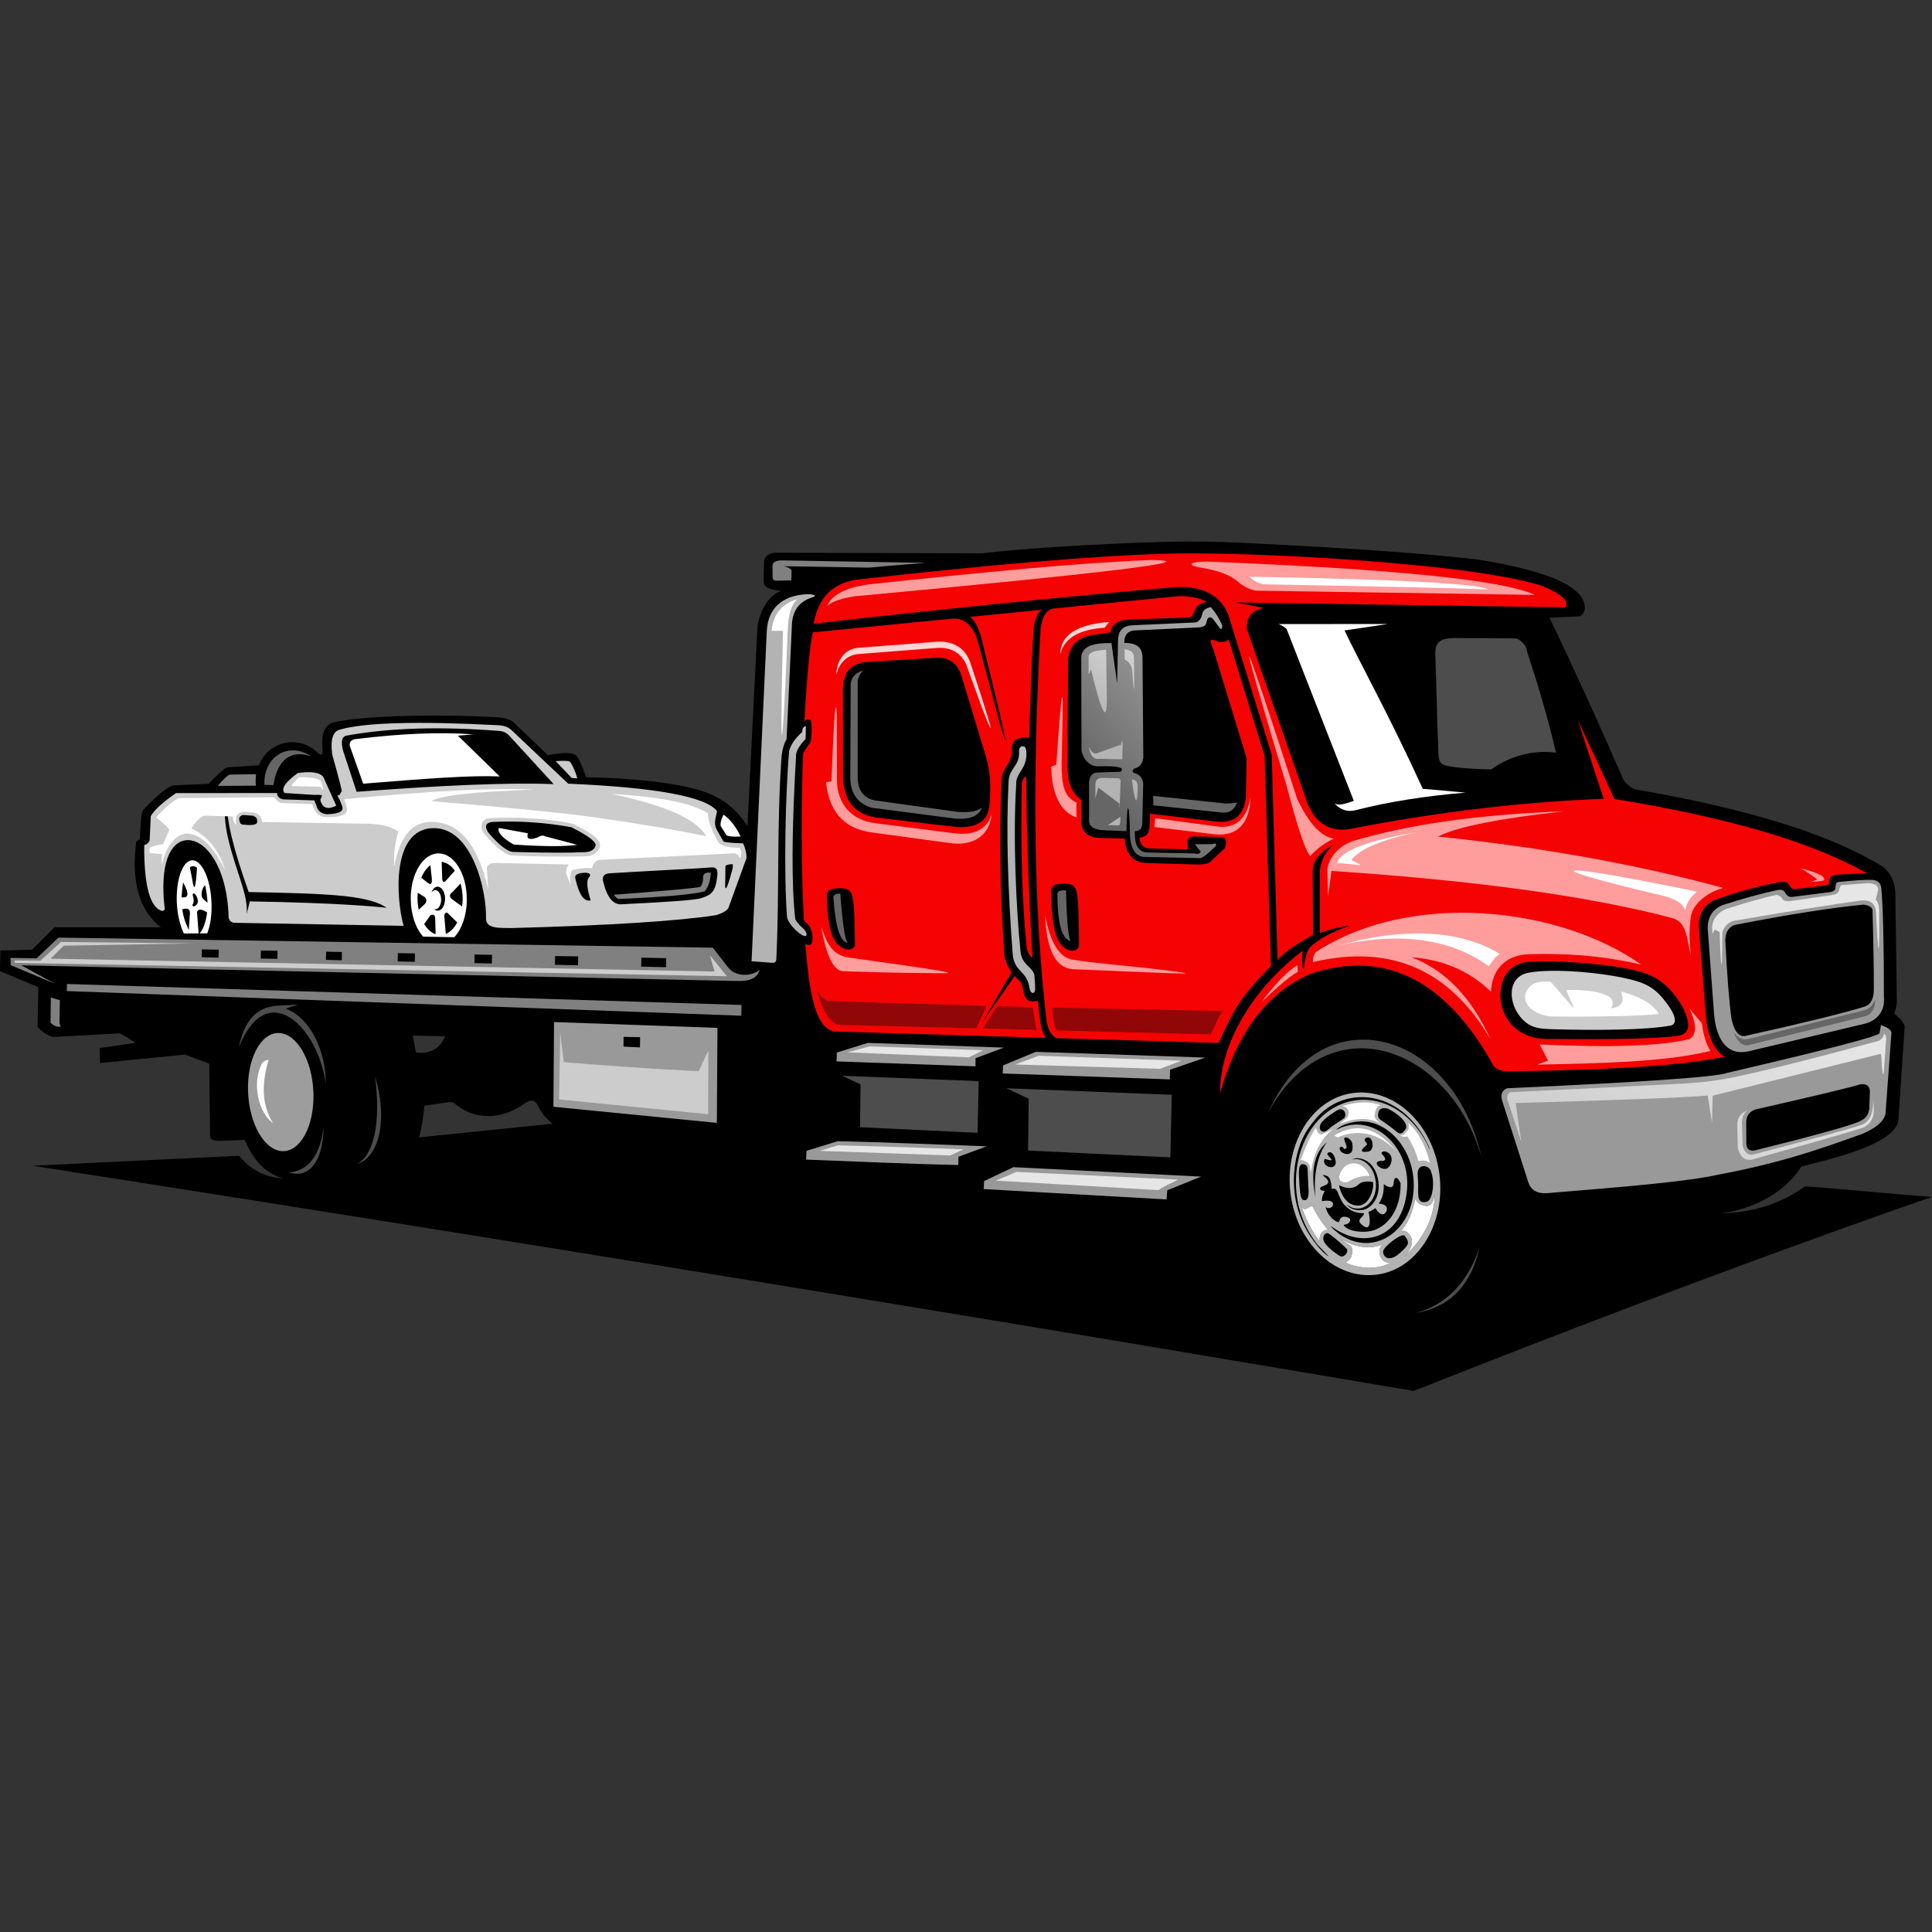 <svg xmlns="http://www.w3.org/2000/svg" xmlns:xlink="http://www.w3.org/1999/xlink" width="100" zoomAndPan="magnify" viewBox="0 0 75 75" height="100" preserveAspectRatio="xMidYMid meet" version="1.0"><rect x="0" y="0" width="75" height="75" fill="#333333" stroke="none"/><defs><clipPath id="6021425e50"><path d="M 9 40 L 13 40 L 13 45 L 9 45 Z M 9 40 " clip-rule="nonzero"/></clipPath><clipPath id="f8fa27e1f3"><path d="M 10.82 40.102 C 11.523 40.117 12.125 41.156 12.168 42.422 C 12.207 43.688 11.676 44.703 10.973 44.688 C 10.273 44.672 9.672 43.633 9.629 42.367 C 9.586 41.102 10.121 40.086 10.82 40.102 Z M 11.402 41.445 C 11.137 41.215 10.809 41.629 10.781 42.199 C 10.762 42.645 10.914 43.141 11.141 43.352 C 11.406 43.598 11.535 43.312 11.609 43.098 C 11.18 43.082 10.992 42.727 11.051 42.035 C 11.168 42.457 11.375 42.672 11.668 42.676 C 11.691 42.191 11.609 41.625 11.402 41.441 Z M 11.227 43.957 C 10.398 43.48 10.129 41.656 10.977 40.953 C 10.789 40.746 10.566 40.711 10.32 40.852 C 11.027 40.078 11.762 40.828 11.895 42.227 C 11.945 43.328 11.668 44.133 11.227 44.309 C 10.805 44.473 10.426 44.035 10.285 43.691 C 10.668 44.043 11.059 44.125 11.227 43.961 Z M 11.227 43.957 " clip-rule="evenodd"/></clipPath><linearGradient x1="14215.418" gradientTransform="matrix(0.001, 0, 0, 0.001, -4.579, -4.567)" y1="44654.277" x2="14338.721" gradientUnits="userSpaceOnUse" y2="40401" id="b35a8b4f3c"><stop stop-opacity="1" stop-color="rgb(61.597%, 61.597%, 61.597%)" offset="0"/><stop stop-opacity="1" stop-color="rgb(61.769%, 61.769%, 61.769%)" offset="0.016"/><stop stop-opacity="1" stop-color="rgb(62.115%, 62.115%, 62.115%)" offset="0.016"/><stop stop-opacity="1" stop-color="rgb(62.288%, 62.288%, 62.288%)" offset="0.031"/><stop stop-opacity="1" stop-color="rgb(62.46%, 62.46%, 62.46%)" offset="0.047"/><stop stop-opacity="1" stop-color="rgb(62.805%, 62.805%, 62.805%)" offset="0.062"/><stop stop-opacity="1" stop-color="rgb(63.15%, 63.15%, 63.15%)" offset="0.078"/><stop stop-opacity="1" stop-color="rgb(63.496%, 63.496%, 63.496%)" offset="0.094"/><stop stop-opacity="1" stop-color="rgb(63.841%, 63.841%, 63.841%)" offset="0.109"/><stop stop-opacity="1" stop-color="rgb(64.186%, 64.186%, 64.186%)" offset="0.125"/><stop stop-opacity="1" stop-color="rgb(64.531%, 64.531%, 64.531%)" offset="0.141"/><stop stop-opacity="1" stop-color="rgb(64.877%, 64.877%, 64.877%)" offset="0.156"/><stop stop-opacity="1" stop-color="rgb(65.222%, 65.222%, 65.222%)" offset="0.172"/><stop stop-opacity="1" stop-color="rgb(65.567%, 65.567%, 65.567%)" offset="0.188"/><stop stop-opacity="1" stop-color="rgb(65.912%, 65.912%, 65.912%)" offset="0.203"/><stop stop-opacity="1" stop-color="rgb(66.258%, 66.258%, 66.258%)" offset="0.219"/><stop stop-opacity="1" stop-color="rgb(66.603%, 66.603%, 66.603%)" offset="0.234"/><stop stop-opacity="1" stop-color="rgb(66.948%, 66.948%, 66.948%)" offset="0.25"/><stop stop-opacity="1" stop-color="rgb(67.293%, 67.293%, 67.293%)" offset="0.266"/><stop stop-opacity="1" stop-color="rgb(67.638%, 67.638%, 67.638%)" offset="0.281"/><stop stop-opacity="1" stop-color="rgb(67.984%, 67.984%, 67.984%)" offset="0.297"/><stop stop-opacity="1" stop-color="rgb(68.329%, 68.329%, 68.329%)" offset="0.312"/><stop stop-opacity="1" stop-color="rgb(68.674%, 68.674%, 68.674%)" offset="0.328"/><stop stop-opacity="1" stop-color="rgb(69.019%, 69.019%, 69.019%)" offset="0.344"/><stop stop-opacity="1" stop-color="rgb(69.365%, 69.365%, 69.365%)" offset="0.359"/><stop stop-opacity="1" stop-color="rgb(69.71%, 69.71%, 69.71%)" offset="0.375"/><stop stop-opacity="1" stop-color="rgb(70.055%, 70.055%, 70.055%)" offset="0.391"/><stop stop-opacity="1" stop-color="rgb(70.399%, 70.399%, 70.399%)" offset="0.406"/><stop stop-opacity="1" stop-color="rgb(70.746%, 70.746%, 70.746%)" offset="0.422"/><stop stop-opacity="1" stop-color="rgb(71.091%, 71.091%, 71.091%)" offset="0.438"/><stop stop-opacity="1" stop-color="rgb(71.436%, 71.436%, 71.436%)" offset="0.453"/><stop stop-opacity="1" stop-color="rgb(71.78%, 71.78%, 71.78%)" offset="0.469"/><stop stop-opacity="1" stop-color="rgb(72.127%, 72.127%, 72.127%)" offset="0.484"/><stop stop-opacity="1" stop-color="rgb(72.472%, 72.472%, 72.472%)" offset="0.5"/><stop stop-opacity="1" stop-color="rgb(72.816%, 72.816%, 72.816%)" offset="0.516"/><stop stop-opacity="1" stop-color="rgb(73.161%, 73.161%, 73.161%)" offset="0.531"/><stop stop-opacity="1" stop-color="rgb(73.508%, 73.508%, 73.508%)" offset="0.547"/><stop stop-opacity="1" stop-color="rgb(73.853%, 73.853%, 73.853%)" offset="0.562"/><stop stop-opacity="1" stop-color="rgb(74.197%, 74.197%, 74.197%)" offset="0.578"/><stop stop-opacity="1" stop-color="rgb(74.542%, 74.542%, 74.542%)" offset="0.594"/><stop stop-opacity="1" stop-color="rgb(74.889%, 74.889%, 74.889%)" offset="0.609"/><stop stop-opacity="1" stop-color="rgb(75.233%, 75.233%, 75.233%)" offset="0.625"/><stop stop-opacity="1" stop-color="rgb(75.578%, 75.578%, 75.578%)" offset="0.641"/><stop stop-opacity="1" stop-color="rgb(75.923%, 75.923%, 75.923%)" offset="0.656"/><stop stop-opacity="1" stop-color="rgb(76.27%, 76.27%, 76.27%)" offset="0.672"/><stop stop-opacity="1" stop-color="rgb(76.614%, 76.614%, 76.614%)" offset="0.688"/><stop stop-opacity="1" stop-color="rgb(76.959%, 76.959%, 76.959%)" offset="0.703"/><stop stop-opacity="1" stop-color="rgb(77.304%, 77.304%, 77.304%)" offset="0.719"/><stop stop-opacity="1" stop-color="rgb(77.65%, 77.65%, 77.65%)" offset="0.734"/><stop stop-opacity="1" stop-color="rgb(77.995%, 77.995%, 77.995%)" offset="0.75"/><stop stop-opacity="1" stop-color="rgb(78.34%, 78.34%, 78.34%)" offset="0.766"/><stop stop-opacity="1" stop-color="rgb(78.685%, 78.685%, 78.685%)" offset="0.781"/><stop stop-opacity="1" stop-color="rgb(79.031%, 79.031%, 79.031%)" offset="0.797"/><stop stop-opacity="1" stop-color="rgb(79.376%, 79.376%, 79.376%)" offset="0.812"/><stop stop-opacity="1" stop-color="rgb(79.721%, 79.721%, 79.721%)" offset="0.828"/><stop stop-opacity="1" stop-color="rgb(80.066%, 80.066%, 80.066%)" offset="0.844"/><stop stop-opacity="1" stop-color="rgb(80.411%, 80.411%, 80.411%)" offset="0.859"/><stop stop-opacity="1" stop-color="rgb(80.757%, 80.757%, 80.757%)" offset="0.875"/><stop stop-opacity="1" stop-color="rgb(81.102%, 81.102%, 81.102%)" offset="0.891"/><stop stop-opacity="1" stop-color="rgb(81.447%, 81.447%, 81.447%)" offset="0.906"/><stop stop-opacity="1" stop-color="rgb(81.792%, 81.792%, 81.792%)" offset="0.922"/><stop stop-opacity="1" stop-color="rgb(82.138%, 82.138%, 82.138%)" offset="0.938"/><stop stop-opacity="1" stop-color="rgb(82.483%, 82.483%, 82.483%)" offset="0.953"/><stop stop-opacity="1" stop-color="rgb(82.828%, 82.828%, 82.828%)" offset="0.969"/><stop stop-opacity="1" stop-color="rgb(83.173%, 83.173%, 83.173%)" offset="0.984"/><stop stop-opacity="1" stop-color="rgb(83.347%, 83.347%, 83.347%)" offset="0.984"/><stop stop-opacity="1" stop-color="rgb(83.519%, 83.519%, 83.519%)" offset="1"/></linearGradient><clipPath id="84c6620c8e"><path d="M 30 28 L 32 28 L 32 37 L 30 37 Z M 30 28 " clip-rule="nonzero"/></clipPath><clipPath id="bd3535697a"><path d="M 31.305 36.305 C 31.328 36.238 31.285 36.148 31.18 36.043 C 31.039 35.922 30.938 35.805 30.875 35.688 C 30.723 34.43 30.73 32.293 30.906 29.273 C 30.934 29.109 31.055 28.914 31.27 28.691 C 31.281 28.594 31.285 28.426 31.281 28.188 C 31.188 28.203 31.141 28.277 31.141 28.418 C 30.883 28.645 30.715 28.883 30.637 29.133 C 30.484 30.844 30.426 33.945 30.551 35.578 C 30.574 35.906 31.254 36.488 31.305 36.305 Z M 31.305 36.305 " clip-rule="evenodd"/></clipPath><linearGradient x1="38380.222" gradientTransform="matrix(0.001, 0, 0, 0.001, -4.579, -4.567)" y1="37488.777" x2="38732.94" gradientUnits="userSpaceOnUse" y2="29951.052" id="b8b7f8a90a"><stop stop-opacity="1" stop-color="rgb(70.2%, 70.2%, 70.2%)" offset="0"/><stop stop-opacity="1" stop-color="rgb(70.2%, 70.2%, 70.2%)" offset="0.005"/><stop stop-opacity="1" stop-color="rgb(70.2%, 70.2%, 70.2%)" offset="0.25"/><stop stop-opacity="1" stop-color="rgb(70.2%, 70.2%, 70.2%)" offset="0.375"/><stop stop-opacity="1" stop-color="rgb(70.2%, 70.2%, 70.2%)" offset="0.406"/><stop stop-opacity="1" stop-color="rgb(70.248%, 70.248%, 70.248%)" offset="0.422"/><stop stop-opacity="1" stop-color="rgb(70.43%, 70.43%, 70.43%)" offset="0.43"/><stop stop-opacity="1" stop-color="rgb(70.694%, 70.694%, 70.694%)" offset="0.438"/><stop stop-opacity="1" stop-color="rgb(70.958%, 70.958%, 70.958%)" offset="0.445"/><stop stop-opacity="1" stop-color="rgb(71.223%, 71.223%, 71.223%)" offset="0.453"/><stop stop-opacity="1" stop-color="rgb(71.487%, 71.487%, 71.487%)" offset="0.461"/><stop stop-opacity="1" stop-color="rgb(71.753%, 71.753%, 71.753%)" offset="0.469"/><stop stop-opacity="1" stop-color="rgb(72.017%, 72.017%, 72.017%)" offset="0.477"/><stop stop-opacity="1" stop-color="rgb(72.281%, 72.281%, 72.281%)" offset="0.484"/><stop stop-opacity="1" stop-color="rgb(72.546%, 72.546%, 72.546%)" offset="0.492"/><stop stop-opacity="1" stop-color="rgb(72.81%, 72.81%, 72.81%)" offset="0.5"/><stop stop-opacity="1" stop-color="rgb(73.076%, 73.076%, 73.076%)" offset="0.508"/><stop stop-opacity="1" stop-color="rgb(73.34%, 73.34%, 73.34%)" offset="0.516"/><stop stop-opacity="1" stop-color="rgb(73.604%, 73.604%, 73.604%)" offset="0.523"/><stop stop-opacity="1" stop-color="rgb(73.869%, 73.869%, 73.869%)" offset="0.531"/><stop stop-opacity="1" stop-color="rgb(74.133%, 74.133%, 74.133%)" offset="0.539"/><stop stop-opacity="1" stop-color="rgb(74.399%, 74.399%, 74.399%)" offset="0.547"/><stop stop-opacity="1" stop-color="rgb(74.663%, 74.663%, 74.663%)" offset="0.555"/><stop stop-opacity="1" stop-color="rgb(74.927%, 74.927%, 74.927%)" offset="0.562"/><stop stop-opacity="1" stop-color="rgb(75.192%, 75.192%, 75.192%)" offset="0.57"/><stop stop-opacity="1" stop-color="rgb(75.456%, 75.456%, 75.456%)" offset="0.578"/><stop stop-opacity="1" stop-color="rgb(75.722%, 75.722%, 75.722%)" offset="0.586"/><stop stop-opacity="1" stop-color="rgb(75.986%, 75.986%, 75.986%)" offset="0.594"/><stop stop-opacity="1" stop-color="rgb(76.25%, 76.25%, 76.25%)" offset="0.602"/><stop stop-opacity="1" stop-color="rgb(76.515%, 76.515%, 76.515%)" offset="0.609"/><stop stop-opacity="1" stop-color="rgb(76.779%, 76.779%, 76.779%)" offset="0.617"/><stop stop-opacity="1" stop-color="rgb(77.045%, 77.045%, 77.045%)" offset="0.625"/><stop stop-opacity="1" stop-color="rgb(77.309%, 77.309%, 77.309%)" offset="0.633"/><stop stop-opacity="1" stop-color="rgb(77.573%, 77.573%, 77.573%)" offset="0.641"/><stop stop-opacity="1" stop-color="rgb(77.838%, 77.838%, 77.838%)" offset="0.648"/><stop stop-opacity="1" stop-color="rgb(78.102%, 78.102%, 78.102%)" offset="0.656"/><stop stop-opacity="1" stop-color="rgb(78.368%, 78.368%, 78.368%)" offset="0.664"/><stop stop-opacity="1" stop-color="rgb(78.632%, 78.632%, 78.632%)" offset="0.672"/><stop stop-opacity="1" stop-color="rgb(78.896%, 78.896%, 78.896%)" offset="0.68"/><stop stop-opacity="1" stop-color="rgb(79.161%, 79.161%, 79.161%)" offset="0.688"/><stop stop-opacity="1" stop-color="rgb(79.425%, 79.425%, 79.425%)" offset="0.695"/><stop stop-opacity="1" stop-color="rgb(79.691%, 79.691%, 79.691%)" offset="0.703"/><stop stop-opacity="1" stop-color="rgb(79.955%, 79.955%, 79.955%)" offset="0.711"/><stop stop-opacity="1" stop-color="rgb(80.219%, 80.219%, 80.219%)" offset="0.719"/><stop stop-opacity="1" stop-color="rgb(80.484%, 80.484%, 80.484%)" offset="0.727"/><stop stop-opacity="1" stop-color="rgb(80.748%, 80.748%, 80.748%)" offset="0.734"/><stop stop-opacity="1" stop-color="rgb(81.013%, 81.013%, 81.013%)" offset="0.742"/><stop stop-opacity="1" stop-color="rgb(81.277%, 81.277%, 81.277%)" offset="0.75"/><stop stop-opacity="1" stop-color="rgb(81.541%, 81.541%, 81.541%)" offset="0.758"/><stop stop-opacity="1" stop-color="rgb(81.807%, 81.807%, 81.807%)" offset="0.766"/><stop stop-opacity="1" stop-color="rgb(82.071%, 82.071%, 82.071%)" offset="0.773"/><stop stop-opacity="1" stop-color="rgb(82.336%, 82.336%, 82.336%)" offset="0.781"/><stop stop-opacity="1" stop-color="rgb(82.6%, 82.6%, 82.6%)" offset="0.789"/><stop stop-opacity="1" stop-color="rgb(82.864%, 82.864%, 82.864%)" offset="0.797"/><stop stop-opacity="1" stop-color="rgb(83.13%, 83.13%, 83.13%)" offset="0.805"/><stop stop-opacity="1" stop-color="rgb(83.394%, 83.394%, 83.394%)" offset="0.812"/><stop stop-opacity="1" stop-color="rgb(83.658%, 83.658%, 83.658%)" offset="0.82"/><stop stop-opacity="1" stop-color="rgb(83.923%, 83.923%, 83.923%)" offset="0.828"/><stop stop-opacity="1" stop-color="rgb(84.187%, 84.187%, 84.187%)" offset="0.836"/><stop stop-opacity="1" stop-color="rgb(84.453%, 84.453%, 84.453%)" offset="0.844"/><stop stop-opacity="1" stop-color="rgb(84.717%, 84.717%, 84.717%)" offset="0.852"/><stop stop-opacity="1" stop-color="rgb(84.981%, 84.981%, 84.981%)" offset="0.859"/><stop stop-opacity="1" stop-color="rgb(85.246%, 85.246%, 85.246%)" offset="0.867"/><stop stop-opacity="1" stop-color="rgb(85.51%, 85.51%, 85.51%)" offset="0.875"/><stop stop-opacity="1" stop-color="rgb(85.776%, 85.776%, 85.776%)" offset="0.883"/><stop stop-opacity="1" stop-color="rgb(86.04%, 86.04%, 86.04%)" offset="0.891"/><stop stop-opacity="1" stop-color="rgb(86.304%, 86.304%, 86.304%)" offset="0.898"/><stop stop-opacity="1" stop-color="rgb(86.569%, 86.569%, 86.569%)" offset="0.906"/><stop stop-opacity="1" stop-color="rgb(86.833%, 86.833%, 86.833%)" offset="0.914"/><stop stop-opacity="1" stop-color="rgb(87.099%, 87.099%, 87.099%)" offset="0.922"/><stop stop-opacity="1" stop-color="rgb(87.363%, 87.363%, 87.363%)" offset="0.93"/><stop stop-opacity="1" stop-color="rgb(87.627%, 87.627%, 87.627%)" offset="0.938"/><stop stop-opacity="1" stop-color="rgb(87.892%, 87.892%, 87.892%)" offset="0.945"/><stop stop-opacity="1" stop-color="rgb(88.156%, 88.156%, 88.156%)" offset="0.953"/><stop stop-opacity="1" stop-color="rgb(88.422%, 88.422%, 88.422%)" offset="0.961"/><stop stop-opacity="1" stop-color="rgb(88.686%, 88.686%, 88.686%)" offset="0.969"/><stop stop-opacity="1" stop-color="rgb(88.95%, 88.95%, 88.95%)" offset="0.977"/><stop stop-opacity="1" stop-color="rgb(89.215%, 89.215%, 89.215%)" offset="0.984"/><stop stop-opacity="1" stop-color="rgb(89.479%, 89.479%, 89.479%)" offset="0.992"/><stop stop-opacity="1" stop-color="rgb(89.745%, 89.745%, 89.745%)" offset="0.995"/><stop stop-opacity="1" stop-color="rgb(89.877%, 89.877%, 89.877%)" offset="1"/></linearGradient><clipPath id="3085218210"><path d="M 39 28 L 41 28 L 41 39 L 39 39 Z M 39 28 " clip-rule="nonzero"/></clipPath><clipPath id="d6be27024e"><path d="M 40.156 37.867 C 40.184 38.168 40.184 38.266 40.184 38.418 C 40.18 38.484 40.156 38.562 40.074 38.543 C 40.016 38.531 39.973 38.426 39.961 38.344 C 39.867 37.668 39.367 37.742 39.312 37.035 C 39.121 34.496 39.059 32.238 39.148 30.449 C 39.152 30.051 39.238 29.996 39.453 29.648 C 39.52 29.539 39.559 29.402 39.562 29.234 C 39.547 29.039 39.602 28.953 39.727 28.977 C 39.789 28.965 39.828 29.035 39.844 29.195 C 39.879 29.875 39.422 29.984 39.449 30.461 C 39.316 32.57 39.457 35.355 39.613 36.906 C 39.645 37.461 40.109 37.539 40.156 37.867 Z M 40.156 37.867 " clip-rule="evenodd"/></clipPath><linearGradient x1="38309.573" gradientTransform="matrix(0.001, 0, 0, 0.001, -4.579, -4.567)" y1="38997.631" x2="38718.115" gradientUnits="userSpaceOnUse" y2="30268.015" id="4fb9a34ac8"><stop stop-opacity="1" stop-color="rgb(70.2%, 70.2%, 70.2%)" offset="0"/><stop stop-opacity="1" stop-color="rgb(70.2%, 70.2%, 70.2%)" offset="0.005"/><stop stop-opacity="1" stop-color="rgb(70.2%, 70.2%, 70.2%)" offset="0.5"/><stop stop-opacity="1" stop-color="rgb(70.2%, 70.2%, 70.2%)" offset="0.531"/><stop stop-opacity="1" stop-color="rgb(70.326%, 70.326%, 70.326%)" offset="0.547"/><stop stop-opacity="1" stop-color="rgb(70.609%, 70.609%, 70.609%)" offset="0.555"/><stop stop-opacity="1" stop-color="rgb(70.92%, 70.92%, 70.92%)" offset="0.562"/><stop stop-opacity="1" stop-color="rgb(71.231%, 71.231%, 71.231%)" offset="0.57"/><stop stop-opacity="1" stop-color="rgb(71.542%, 71.542%, 71.542%)" offset="0.578"/><stop stop-opacity="1" stop-color="rgb(71.854%, 71.854%, 71.854%)" offset="0.586"/><stop stop-opacity="1" stop-color="rgb(72.165%, 72.165%, 72.165%)" offset="0.594"/><stop stop-opacity="1" stop-color="rgb(72.476%, 72.476%, 72.476%)" offset="0.602"/><stop stop-opacity="1" stop-color="rgb(72.787%, 72.787%, 72.787%)" offset="0.609"/><stop stop-opacity="1" stop-color="rgb(73.099%, 73.099%, 73.099%)" offset="0.617"/><stop stop-opacity="1" stop-color="rgb(73.41%, 73.41%, 73.41%)" offset="0.625"/><stop stop-opacity="1" stop-color="rgb(73.721%, 73.721%, 73.721%)" offset="0.633"/><stop stop-opacity="1" stop-color="rgb(74.033%, 74.033%, 74.033%)" offset="0.641"/><stop stop-opacity="1" stop-color="rgb(74.344%, 74.344%, 74.344%)" offset="0.648"/><stop stop-opacity="1" stop-color="rgb(74.655%, 74.655%, 74.655%)" offset="0.656"/><stop stop-opacity="1" stop-color="rgb(74.966%, 74.966%, 74.966%)" offset="0.664"/><stop stop-opacity="1" stop-color="rgb(75.278%, 75.278%, 75.278%)" offset="0.672"/><stop stop-opacity="1" stop-color="rgb(75.589%, 75.589%, 75.589%)" offset="0.68"/><stop stop-opacity="1" stop-color="rgb(75.9%, 75.9%, 75.9%)" offset="0.688"/><stop stop-opacity="1" stop-color="rgb(76.212%, 76.212%, 76.212%)" offset="0.695"/><stop stop-opacity="1" stop-color="rgb(76.523%, 76.523%, 76.523%)" offset="0.703"/><stop stop-opacity="1" stop-color="rgb(76.834%, 76.834%, 76.834%)" offset="0.711"/><stop stop-opacity="1" stop-color="rgb(77.147%, 77.147%, 77.147%)" offset="0.719"/><stop stop-opacity="1" stop-color="rgb(77.458%, 77.458%, 77.458%)" offset="0.727"/><stop stop-opacity="1" stop-color="rgb(77.769%, 77.769%, 77.769%)" offset="0.734"/><stop stop-opacity="1" stop-color="rgb(78.081%, 78.081%, 78.081%)" offset="0.742"/><stop stop-opacity="1" stop-color="rgb(78.392%, 78.392%, 78.392%)" offset="0.75"/><stop stop-opacity="1" stop-color="rgb(78.703%, 78.703%, 78.703%)" offset="0.758"/><stop stop-opacity="1" stop-color="rgb(79.015%, 79.015%, 79.015%)" offset="0.766"/><stop stop-opacity="1" stop-color="rgb(79.326%, 79.326%, 79.326%)" offset="0.773"/><stop stop-opacity="1" stop-color="rgb(79.637%, 79.637%, 79.637%)" offset="0.781"/><stop stop-opacity="1" stop-color="rgb(79.948%, 79.948%, 79.948%)" offset="0.789"/><stop stop-opacity="1" stop-color="rgb(80.26%, 80.26%, 80.26%)" offset="0.797"/><stop stop-opacity="1" stop-color="rgb(80.571%, 80.571%, 80.571%)" offset="0.805"/><stop stop-opacity="1" stop-color="rgb(80.882%, 80.882%, 80.882%)" offset="0.812"/><stop stop-opacity="1" stop-color="rgb(81.194%, 81.194%, 81.194%)" offset="0.82"/><stop stop-opacity="1" stop-color="rgb(81.505%, 81.505%, 81.505%)" offset="0.828"/><stop stop-opacity="1" stop-color="rgb(81.816%, 81.816%, 81.816%)" offset="0.836"/><stop stop-opacity="1" stop-color="rgb(82.127%, 82.127%, 82.127%)" offset="0.844"/><stop stop-opacity="1" stop-color="rgb(82.439%, 82.439%, 82.439%)" offset="0.852"/><stop stop-opacity="1" stop-color="rgb(82.75%, 82.75%, 82.75%)" offset="0.859"/><stop stop-opacity="1" stop-color="rgb(83.061%, 83.061%, 83.061%)" offset="0.867"/><stop stop-opacity="1" stop-color="rgb(83.372%, 83.372%, 83.372%)" offset="0.875"/><stop stop-opacity="1" stop-color="rgb(83.684%, 83.684%, 83.684%)" offset="0.883"/><stop stop-opacity="1" stop-color="rgb(83.995%, 83.995%, 83.995%)" offset="0.891"/><stop stop-opacity="1" stop-color="rgb(84.306%, 84.306%, 84.306%)" offset="0.898"/><stop stop-opacity="1" stop-color="rgb(84.618%, 84.618%, 84.618%)" offset="0.906"/><stop stop-opacity="1" stop-color="rgb(84.929%, 84.929%, 84.929%)" offset="0.914"/><stop stop-opacity="1" stop-color="rgb(85.24%, 85.24%, 85.24%)" offset="0.922"/><stop stop-opacity="1" stop-color="rgb(85.551%, 85.551%, 85.551%)" offset="0.93"/><stop stop-opacity="1" stop-color="rgb(85.864%, 85.864%, 85.864%)" offset="0.938"/><stop stop-opacity="1" stop-color="rgb(86.176%, 86.176%, 86.176%)" offset="0.945"/><stop stop-opacity="1" stop-color="rgb(86.487%, 86.487%, 86.487%)" offset="0.953"/><stop stop-opacity="1" stop-color="rgb(86.798%, 86.798%, 86.798%)" offset="0.961"/><stop stop-opacity="1" stop-color="rgb(87.109%, 87.109%, 87.109%)" offset="0.969"/><stop stop-opacity="1" stop-color="rgb(87.421%, 87.421%, 87.421%)" offset="0.977"/><stop stop-opacity="1" stop-color="rgb(87.732%, 87.732%, 87.732%)" offset="0.984"/><stop stop-opacity="1" stop-color="rgb(88.043%, 88.043%, 88.043%)" offset="0.992"/><stop stop-opacity="1" stop-color="rgb(88.354%, 88.354%, 88.354%)" offset="0.995"/><stop stop-opacity="1" stop-color="rgb(88.51%, 88.51%, 88.51%)" offset="1"/></linearGradient><clipPath id="1c11d8c152"><path d="M 41 23 L 48 23 L 48 34 L 41 34 Z M 41 23 " clip-rule="nonzero"/></clipPath><clipPath id="4853086165"><path d="M 43.648 24.957 C 44.055 24.957 44.348 25.086 44.352 25.516 C 44.352 25.867 44.363 27.168 44.383 29.422 C 44.352 29.621 44.262 29.75 44.117 29.809 C 43.938 29.848 43.914 29.984 44.082 30.031 C 44.25 30.074 44.348 30.203 44.379 30.414 C 44.379 30.414 44.367 30.926 44.344 31.949 C 44.336 32.156 44.262 32.262 44.055 32.266 C 44.047 32.645 44.09 33.09 44.578 33.094 C 44.578 33.094 45.188 33.105 46.398 33.133 C 46.504 33.164 46.574 33.141 46.609 33.059 C 46.609 33.059 46.531 32.961 46.383 32.773 C 46.383 32.773 46.605 32.773 47.055 32.77 C 47.203 32.723 47.246 32.746 47.188 32.848 C 46.898 33.141 46.703 33.297 46.594 33.312 C 46.594 33.312 45.863 33.297 44.406 33.266 C 44.09 33.238 43.91 32.973 43.867 32.477 C 43.848 31.078 43.746 31.008 43.73 32.266 C 43.73 32.266 43.48 32.254 42.855 32.23 C 42.613 32.223 42.273 32.156 42.277 31.852 C 42.277 31.699 42.277 31.199 42.277 30.348 C 42.309 30.109 42.418 29.988 42.605 29.988 C 42.605 29.988 42.902 29.977 43.5 29.961 C 43.695 29.793 43.391 29.723 42.594 29.75 C 42.18 29.727 41.992 29.301 41.984 29.098 L 41.973 25.535 C 41.984 25.16 42.309 24.941 43.145 24.969 C 43.145 24.969 43.219 25.484 43.367 26.523 C 43.367 26.523 43.379 25.965 43.402 24.852 C 43.406 24.484 43.594 24.293 43.961 24.273 C 43.961 24.273 44.742 24.238 46.402 24.164 C 46.547 24.148 46.641 23.984 46.664 23.855 C 46.695 23.695 46.812 23.598 47.008 23.57 C 47.203 23.801 47.352 24.043 47.449 24.289 C 47.438 24.438 47.398 24.457 47.328 24.352 C 47.223 24.211 47.152 24.109 47.105 24.051 C 46.984 23.891 46.852 23.965 46.836 24.168 C 46.816 24.277 46.723 24.344 46.551 24.355 C 44.941 24.434 44.133 24.469 44.133 24.469 C 43.805 24.465 43.641 24.625 43.645 24.957 Z M 43.648 24.957 " clip-rule="evenodd"/></clipPath><linearGradient x1="41647.022" gradientTransform="matrix(0.001, 0, 0, 0.001, -4.579, -4.567)" y1="33716.106" x2="48844.313" gradientUnits="userSpaceOnUse" y2="27479.222" id="52f984d1d8"><stop stop-opacity="1" stop-color="rgb(39.999%, 39.999%, 39.999%)" offset="0"/><stop stop-opacity="1" stop-color="rgb(39.999%, 39.999%, 39.999%)" offset="0.25"/><stop stop-opacity="1" stop-color="rgb(39.999%, 39.999%, 39.999%)" offset="0.312"/><stop stop-opacity="1" stop-color="rgb(40.047%, 40.047%, 40.047%)" offset="0.344"/><stop stop-opacity="1" stop-color="rgb(40.242%, 40.242%, 40.242%)" offset="0.352"/><stop stop-opacity="1" stop-color="rgb(40.533%, 40.533%, 40.533%)" offset="0.359"/><stop stop-opacity="1" stop-color="rgb(40.826%, 40.826%, 40.826%)" offset="0.367"/><stop stop-opacity="1" stop-color="rgb(41.119%, 41.119%, 41.119%)" offset="0.375"/><stop stop-opacity="1" stop-color="rgb(41.412%, 41.412%, 41.412%)" offset="0.383"/><stop stop-opacity="1" stop-color="rgb(41.704%, 41.704%, 41.704%)" offset="0.391"/><stop stop-opacity="1" stop-color="rgb(41.997%, 41.997%, 41.997%)" offset="0.393"/><stop stop-opacity="1" stop-color="rgb(42.143%, 42.143%, 42.143%)" offset="0.398"/><stop stop-opacity="1" stop-color="rgb(42.29%, 42.29%, 42.29%)" offset="0.406"/><stop stop-opacity="1" stop-color="rgb(42.581%, 42.581%, 42.581%)" offset="0.414"/><stop stop-opacity="1" stop-color="rgb(42.874%, 42.874%, 42.874%)" offset="0.422"/><stop stop-opacity="1" stop-color="rgb(43.167%, 43.167%, 43.167%)" offset="0.43"/><stop stop-opacity="1" stop-color="rgb(43.46%, 43.46%, 43.46%)" offset="0.438"/><stop stop-opacity="1" stop-color="rgb(43.752%, 43.752%, 43.752%)" offset="0.445"/><stop stop-opacity="1" stop-color="rgb(44.044%, 44.044%, 44.044%)" offset="0.453"/><stop stop-opacity="1" stop-color="rgb(44.337%, 44.337%, 44.337%)" offset="0.461"/><stop stop-opacity="1" stop-color="rgb(44.63%, 44.63%, 44.63%)" offset="0.469"/><stop stop-opacity="1" stop-color="rgb(44.922%, 44.922%, 44.922%)" offset="0.477"/><stop stop-opacity="1" stop-color="rgb(45.215%, 45.215%, 45.215%)" offset="0.484"/><stop stop-opacity="1" stop-color="rgb(45.508%, 45.508%, 45.508%)" offset="0.492"/><stop stop-opacity="1" stop-color="rgb(45.799%, 45.799%, 45.799%)" offset="0.5"/><stop stop-opacity="1" stop-color="rgb(46.092%, 46.092%, 46.092%)" offset="0.508"/><stop stop-opacity="1" stop-color="rgb(46.385%, 46.385%, 46.385%)" offset="0.516"/><stop stop-opacity="1" stop-color="rgb(46.678%, 46.678%, 46.678%)" offset="0.523"/><stop stop-opacity="1" stop-color="rgb(46.97%, 46.97%, 46.97%)" offset="0.531"/><stop stop-opacity="1" stop-color="rgb(47.263%, 47.263%, 47.263%)" offset="0.539"/><stop stop-opacity="1" stop-color="rgb(47.556%, 47.556%, 47.556%)" offset="0.547"/><stop stop-opacity="1" stop-color="rgb(47.849%, 47.849%, 47.849%)" offset="0.555"/><stop stop-opacity="1" stop-color="rgb(48.14%, 48.14%, 48.14%)" offset="0.562"/><stop stop-opacity="1" stop-color="rgb(48.433%, 48.433%, 48.433%)" offset="0.57"/><stop stop-opacity="1" stop-color="rgb(48.726%, 48.726%, 48.726%)" offset="0.578"/><stop stop-opacity="1" stop-color="rgb(49.017%, 49.017%, 49.017%)" offset="0.586"/><stop stop-opacity="1" stop-color="rgb(49.31%, 49.31%, 49.31%)" offset="0.594"/><stop stop-opacity="1" stop-color="rgb(49.603%, 49.603%, 49.603%)" offset="0.602"/><stop stop-opacity="1" stop-color="rgb(49.896%, 49.896%, 49.896%)" offset="0.607"/><stop stop-opacity="1" stop-color="rgb(50.043%, 50.043%, 50.043%)" offset="0.609"/><stop stop-opacity="1" stop-color="rgb(50.188%, 50.188%, 50.188%)" offset="0.617"/><stop stop-opacity="1" stop-color="rgb(50.481%, 50.481%, 50.481%)" offset="0.625"/><stop stop-opacity="1" stop-color="rgb(50.774%, 50.774%, 50.774%)" offset="0.633"/><stop stop-opacity="1" stop-color="rgb(51.065%, 51.065%, 51.065%)" offset="0.641"/><stop stop-opacity="1" stop-color="rgb(51.358%, 51.358%, 51.358%)" offset="0.648"/><stop stop-opacity="1" stop-color="rgb(51.651%, 51.651%, 51.651%)" offset="0.656"/><stop stop-opacity="1" stop-color="rgb(51.944%, 51.944%, 51.944%)" offset="0.664"/><stop stop-opacity="1" stop-color="rgb(52.235%, 52.235%, 52.235%)" offset="0.672"/><stop stop-opacity="1" stop-color="rgb(52.528%, 52.528%, 52.528%)" offset="0.68"/><stop stop-opacity="1" stop-color="rgb(52.821%, 52.821%, 52.821%)" offset="0.688"/><stop stop-opacity="1" stop-color="rgb(53.114%, 53.114%, 53.114%)" offset="0.695"/><stop stop-opacity="1" stop-color="rgb(53.406%, 53.406%, 53.406%)" offset="0.703"/><stop stop-opacity="1" stop-color="rgb(53.699%, 53.699%, 53.699%)" offset="0.711"/><stop stop-opacity="1" stop-color="rgb(53.992%, 53.992%, 53.992%)" offset="0.719"/><stop stop-opacity="1" stop-color="rgb(54.283%, 54.283%, 54.283%)" offset="0.727"/><stop stop-opacity="1" stop-color="rgb(54.576%, 54.576%, 54.576%)" offset="0.734"/><stop stop-opacity="1" stop-color="rgb(54.869%, 54.869%, 54.869%)" offset="0.742"/><stop stop-opacity="1" stop-color="rgb(55.162%, 55.162%, 55.162%)" offset="0.75"/><stop stop-opacity="1" stop-color="rgb(55.453%, 55.453%, 55.453%)" offset="0.758"/><stop stop-opacity="1" stop-color="rgb(55.746%, 55.746%, 55.746%)" offset="0.766"/><stop stop-opacity="1" stop-color="rgb(56.039%, 56.039%, 56.039%)" offset="0.773"/><stop stop-opacity="1" stop-color="rgb(56.332%, 56.332%, 56.332%)" offset="0.781"/><stop stop-opacity="1" stop-color="rgb(56.624%, 56.624%, 56.624%)" offset="0.789"/><stop stop-opacity="1" stop-color="rgb(56.917%, 56.917%, 56.917%)" offset="0.797"/><stop stop-opacity="1" stop-color="rgb(57.21%, 57.21%, 57.21%)" offset="0.805"/><stop stop-opacity="1" stop-color="rgb(57.501%, 57.501%, 57.501%)" offset="0.812"/><stop stop-opacity="1" stop-color="rgb(57.794%, 57.794%, 57.794%)" offset="0.82"/><stop stop-opacity="1" stop-color="rgb(58.087%, 58.087%, 58.087%)" offset="0.828"/><stop stop-opacity="1" stop-color="rgb(58.38%, 58.38%, 58.38%)" offset="0.836"/><stop stop-opacity="1" stop-color="rgb(58.672%, 58.672%, 58.672%)" offset="0.844"/><stop stop-opacity="1" stop-color="rgb(58.965%, 58.965%, 58.965%)" offset="0.852"/><stop stop-opacity="1" stop-color="rgb(59.258%, 59.258%, 59.258%)" offset="0.859"/><stop stop-opacity="1" stop-color="rgb(59.55%, 59.55%, 59.55%)" offset="0.867"/><stop stop-opacity="1" stop-color="rgb(59.842%, 59.842%, 59.842%)" offset="0.875"/><stop stop-opacity="1" stop-color="rgb(60.135%, 60.135%, 60.135%)" offset="0.883"/><stop stop-opacity="1" stop-color="rgb(60.428%, 60.428%, 60.428%)" offset="0.891"/><stop stop-opacity="1" stop-color="rgb(60.719%, 60.719%, 60.719%)" offset="0.898"/><stop stop-opacity="1" stop-color="rgb(61.012%, 61.012%, 61.012%)" offset="0.906"/><stop stop-opacity="1" stop-color="rgb(61.305%, 61.305%, 61.305%)" offset="0.914"/><stop stop-opacity="1" stop-color="rgb(61.598%, 61.598%, 61.598%)" offset="0.922"/><stop stop-opacity="1" stop-color="rgb(61.89%, 61.89%, 61.89%)" offset="0.93"/><stop stop-opacity="1" stop-color="rgb(62.183%, 62.183%, 62.183%)" offset="0.938"/><stop stop-opacity="1" stop-color="rgb(62.476%, 62.476%, 62.476%)" offset="0.945"/><stop stop-opacity="1" stop-color="rgb(62.769%, 62.769%, 62.769%)" offset="0.953"/><stop stop-opacity="1" stop-color="rgb(63.06%, 63.06%, 63.06%)" offset="0.961"/><stop stop-opacity="1" stop-color="rgb(63.353%, 63.353%, 63.353%)" offset="0.969"/><stop stop-opacity="1" stop-color="rgb(63.646%, 63.646%, 63.646%)" offset="0.977"/><stop stop-opacity="1" stop-color="rgb(63.937%, 63.937%, 63.937%)" offset="0.984"/><stop stop-opacity="1" stop-color="rgb(64.23%, 64.23%, 64.23%)" offset="0.992"/><stop stop-opacity="1" stop-color="rgb(64.523%, 64.523%, 64.523%)" offset="1"/></linearGradient><clipPath id="7ab8adfaf8"><path d="M 42 25 L 45 25 L 45 30 L 42 30 Z M 42 25 " clip-rule="nonzero"/></clipPath><clipPath id="8506ff92f7"><path d="M 44.023 25.566 C 44.047 26.945 44.023 27.109 43.953 26.059 C 43.926 25.824 43.828 25.676 43.66 25.605 C 43.66 25.605 43.656 25.473 43.656 25.207 C 43.91 25.23 44.035 25.344 44.023 25.566 Z M 42.355 25.992 C 42.762 27.68 42.965 28.078 42.969 27.188 C 42.969 27.188 42.961 26.559 42.941 25.223 C 42.496 25.25 42.266 25.316 42.258 25.504 C 42.258 25.957 42.258 26.184 42.258 26.184 C 42.324 26.059 42.355 25.992 42.355 25.992 Z M 43.508 28.918 C 43.578 28.598 43.598 28.785 43.566 29.477 C 43.566 29.477 43.273 29.469 42.684 29.457 C 42.449 29.496 42.312 29.332 42.27 28.969 C 42.371 29.227 42.5 29.309 42.656 29.211 C 43.223 29.016 43.508 28.914 43.508 28.914 Z M 43.508 28.918 " clip-rule="evenodd"/></clipPath><linearGradient x1="42850.982" gradientTransform="matrix(0.001, 0, 0, 0.001, -4.579, -4.567)" y1="31065.349" x2="44731.345" gradientUnits="userSpaceOnUse" y2="27310.742" id="e958a5ee6c"><stop stop-opacity="1" stop-color="rgb(70.2%, 70.2%, 70.2%)" offset="0"/><stop stop-opacity="1" stop-color="rgb(70.2%, 70.2%, 70.2%)" offset="0.125"/><stop stop-opacity="1" stop-color="rgb(70.3%, 70.3%, 70.3%)" offset="0.156"/><stop stop-opacity="1" stop-color="rgb(70.534%, 70.534%, 70.534%)" offset="0.172"/><stop stop-opacity="1" stop-color="rgb(70.799%, 70.799%, 70.799%)" offset="0.173"/><stop stop-opacity="1" stop-color="rgb(70.932%, 70.932%, 70.932%)" offset="0.188"/><stop stop-opacity="1" stop-color="rgb(71.065%, 71.065%, 71.065%)" offset="0.203"/><stop stop-opacity="1" stop-color="rgb(71.329%, 71.329%, 71.329%)" offset="0.219"/><stop stop-opacity="1" stop-color="rgb(71.594%, 71.594%, 71.594%)" offset="0.234"/><stop stop-opacity="1" stop-color="rgb(71.86%, 71.86%, 71.86%)" offset="0.25"/><stop stop-opacity="1" stop-color="rgb(72.125%, 72.125%, 72.125%)" offset="0.266"/><stop stop-opacity="1" stop-color="rgb(72.389%, 72.389%, 72.389%)" offset="0.281"/><stop stop-opacity="1" stop-color="rgb(72.655%, 72.655%, 72.655%)" offset="0.297"/><stop stop-opacity="1" stop-color="rgb(72.92%, 72.92%, 72.92%)" offset="0.312"/><stop stop-opacity="1" stop-color="rgb(73.186%, 73.186%, 73.186%)" offset="0.328"/><stop stop-opacity="1" stop-color="rgb(73.451%, 73.451%, 73.451%)" offset="0.344"/><stop stop-opacity="1" stop-color="rgb(73.715%, 73.715%, 73.715%)" offset="0.359"/><stop stop-opacity="1" stop-color="rgb(73.981%, 73.981%, 73.981%)" offset="0.375"/><stop stop-opacity="1" stop-color="rgb(74.246%, 74.246%, 74.246%)" offset="0.391"/><stop stop-opacity="1" stop-color="rgb(74.512%, 74.512%, 74.512%)" offset="0.406"/><stop stop-opacity="1" stop-color="rgb(74.777%, 74.777%, 74.777%)" offset="0.422"/><stop stop-opacity="1" stop-color="rgb(75.041%, 75.041%, 75.041%)" offset="0.438"/><stop stop-opacity="1" stop-color="rgb(75.307%, 75.307%, 75.307%)" offset="0.453"/><stop stop-opacity="1" stop-color="rgb(75.572%, 75.572%, 75.572%)" offset="0.469"/><stop stop-opacity="1" stop-color="rgb(75.838%, 75.838%, 75.838%)" offset="0.484"/><stop stop-opacity="1" stop-color="rgb(76.102%, 76.102%, 76.102%)" offset="0.5"/><stop stop-opacity="1" stop-color="rgb(76.367%, 76.367%, 76.367%)" offset="0.516"/><stop stop-opacity="1" stop-color="rgb(76.633%, 76.633%, 76.633%)" offset="0.531"/><stop stop-opacity="1" stop-color="rgb(76.898%, 76.898%, 76.898%)" offset="0.547"/><stop stop-opacity="1" stop-color="rgb(77.164%, 77.164%, 77.164%)" offset="0.562"/><stop stop-opacity="1" stop-color="rgb(77.428%, 77.428%, 77.428%)" offset="0.578"/><stop stop-opacity="1" stop-color="rgb(77.693%, 77.693%, 77.693%)" offset="0.594"/><stop stop-opacity="1" stop-color="rgb(77.959%, 77.959%, 77.959%)" offset="0.609"/><stop stop-opacity="1" stop-color="rgb(78.224%, 78.224%, 78.224%)" offset="0.625"/><stop stop-opacity="1" stop-color="rgb(78.488%, 78.488%, 78.488%)" offset="0.641"/><stop stop-opacity="1" stop-color="rgb(78.754%, 78.754%, 78.754%)" offset="0.656"/><stop stop-opacity="1" stop-color="rgb(79.019%, 79.019%, 79.019%)" offset="0.672"/><stop stop-opacity="1" stop-color="rgb(79.285%, 79.285%, 79.285%)" offset="0.688"/><stop stop-opacity="1" stop-color="rgb(79.55%, 79.55%, 79.55%)" offset="0.703"/><stop stop-opacity="1" stop-color="rgb(79.814%, 79.814%, 79.814%)" offset="0.719"/><stop stop-opacity="1" stop-color="rgb(80.08%, 80.08%, 80.08%)" offset="0.734"/><stop stop-opacity="1" stop-color="rgb(80.345%, 80.345%, 80.345%)" offset="0.75"/><stop stop-opacity="1" stop-color="rgb(80.611%, 80.611%, 80.611%)" offset="0.766"/><stop stop-opacity="1" stop-color="rgb(80.875%, 80.875%, 80.875%)" offset="0.781"/><stop stop-opacity="1" stop-color="rgb(81.14%, 81.14%, 81.14%)" offset="0.797"/><stop stop-opacity="1" stop-color="rgb(81.406%, 81.406%, 81.406%)" offset="0.812"/><stop stop-opacity="1" stop-color="rgb(81.671%, 81.671%, 81.671%)" offset="0.827"/><stop stop-opacity="1" stop-color="rgb(81.804%, 81.804%, 81.804%)" offset="0.828"/><stop stop-opacity="1" stop-color="rgb(81.937%, 81.937%, 81.937%)" offset="0.844"/><stop stop-opacity="1" stop-color="rgb(82.201%, 82.201%, 82.201%)" offset="0.859"/><stop stop-opacity="1" stop-color="rgb(82.466%, 82.466%, 82.466%)" offset="0.875"/><stop stop-opacity="1" stop-color="rgb(82.732%, 82.732%, 82.732%)" offset="0.891"/><stop stop-opacity="1" stop-color="rgb(82.997%, 82.997%, 82.997%)" offset="0.906"/><stop stop-opacity="1" stop-color="rgb(83.263%, 83.263%, 83.263%)" offset="0.922"/><stop stop-opacity="1" stop-color="rgb(83.527%, 83.527%, 83.527%)" offset="0.938"/><stop stop-opacity="1" stop-color="rgb(83.792%, 83.792%, 83.792%)" offset="0.953"/><stop stop-opacity="1" stop-color="rgb(84.058%, 84.058%, 84.058%)" offset="0.969"/><stop stop-opacity="1" stop-color="rgb(84.323%, 84.323%, 84.323%)" offset="0.984"/><stop stop-opacity="1" stop-color="rgb(84.587%, 84.587%, 84.587%)" offset="1"/></linearGradient><clipPath id="9ad88bdcb9"><path d="M 58 40 L 74 40 L 74 46 L 58 46 Z M 58 40 " clip-rule="nonzero"/></clipPath><clipPath id="6c5bd3afd9"><path d="M 73.023 40.906 C 73.07 41.738 73.109 41.922 73.141 41.461 C 73.141 41.461 73.172 41.066 73.223 40.273 C 73.211 40.199 73.18 40.152 73.125 40.129 C 73.141 40.215 73.082 40.309 72.941 40.402 C 70.473 41.074 68.629 41.539 67.402 41.797 C 66.609 41.961 66.035 42.027 65.238 42.07 C 63.137 42.18 60.93 42.289 58.629 42.398 C 58.512 42.461 58.48 42.57 58.531 42.73 C 58.883 43.805 59.059 44.34 59.059 44.34 C 58.91 43.324 58.836 42.82 58.836 42.82 C 62.719 42.711 65.207 42.617 66.293 42.531 C 66.406 43.234 66.461 43.59 66.461 43.59 C 66.477 42.887 66.484 42.535 66.484 42.535 C 70.262 41.594 72.441 41.051 73.023 40.906 Z M 72.715 42.711 C 72.727 43.078 72.648 43.539 72.254 43.672 C 71.742 43.844 70.336 44.227 68.039 44.824 C 67.797 44.848 67.652 44.637 67.645 44.414 C 67.641 44.289 67.633 44.004 67.621 43.555 C 67.633 43.344 67.703 43.195 67.836 43.105 C 67.578 43.207 67.445 43.387 67.441 43.645 C 67.453 44.25 67.461 44.551 67.461 44.551 C 67.535 44.895 67.711 45.051 67.984 45.023 C 70.289 44.379 71.68 43.98 72.242 43.801 C 72.75 43.637 72.785 43.203 72.715 42.711 Z M 72.715 42.711 " clip-rule="evenodd"/></clipPath><linearGradient x1="62719.932" gradientTransform="matrix(0.001, 0, 0, 0.001, -4.579, -4.567)" y1="48708.179" x2="68941.231" gradientUnits="userSpaceOnUse" y2="39455.827" id="5bc5b47149"><stop stop-opacity="1" stop-color="rgb(79.999%, 79.999%, 79.999%)" offset="0"/><stop stop-opacity="1" stop-color="rgb(80.161%, 80.161%, 80.161%)" offset="0.062"/><stop stop-opacity="1" stop-color="rgb(80.49%, 80.49%, 80.49%)" offset="0.094"/><stop stop-opacity="1" stop-color="rgb(80.824%, 80.824%, 80.824%)" offset="0.125"/><stop stop-opacity="1" stop-color="rgb(81.16%, 81.16%, 81.16%)" offset="0.156"/><stop stop-opacity="1" stop-color="rgb(81.496%, 81.496%, 81.496%)" offset="0.188"/><stop stop-opacity="1" stop-color="rgb(81.83%, 81.83%, 81.83%)" offset="0.219"/><stop stop-opacity="1" stop-color="rgb(82.166%, 82.166%, 82.166%)" offset="0.25"/><stop stop-opacity="1" stop-color="rgb(82.5%, 82.5%, 82.5%)" offset="0.281"/><stop stop-opacity="1" stop-color="rgb(82.835%, 82.835%, 82.835%)" offset="0.312"/><stop stop-opacity="1" stop-color="rgb(83.17%, 83.17%, 83.17%)" offset="0.332"/><stop stop-opacity="1" stop-color="rgb(83.337%, 83.337%, 83.337%)" offset="0.344"/><stop stop-opacity="1" stop-color="rgb(83.505%, 83.505%, 83.505%)" offset="0.375"/><stop stop-opacity="1" stop-color="rgb(83.839%, 83.839%, 83.839%)" offset="0.406"/><stop stop-opacity="1" stop-color="rgb(84.175%, 84.175%, 84.175%)" offset="0.438"/><stop stop-opacity="1" stop-color="rgb(84.509%, 84.509%, 84.509%)" offset="0.469"/><stop stop-opacity="1" stop-color="rgb(84.845%, 84.845%, 84.845%)" offset="0.5"/><stop stop-opacity="1" stop-color="rgb(85.179%, 85.179%, 85.179%)" offset="0.531"/><stop stop-opacity="1" stop-color="rgb(85.515%, 85.515%, 85.515%)" offset="0.562"/><stop stop-opacity="1" stop-color="rgb(85.849%, 85.849%, 85.849%)" offset="0.594"/><stop stop-opacity="1" stop-color="rgb(86.185%, 86.185%, 86.185%)" offset="0.625"/><stop stop-opacity="1" stop-color="rgb(86.519%, 86.519%, 86.519%)" offset="0.656"/><stop stop-opacity="1" stop-color="rgb(86.855%, 86.855%, 86.855%)" offset="0.668"/><stop stop-opacity="1" stop-color="rgb(87.022%, 87.022%, 87.022%)" offset="0.688"/><stop stop-opacity="1" stop-color="rgb(87.189%, 87.189%, 87.189%)" offset="0.719"/><stop stop-opacity="1" stop-color="rgb(87.524%, 87.524%, 87.524%)" offset="0.75"/><stop stop-opacity="1" stop-color="rgb(87.859%, 87.859%, 87.859%)" offset="0.781"/><stop stop-opacity="1" stop-color="rgb(88.194%, 88.194%, 88.194%)" offset="0.812"/><stop stop-opacity="1" stop-color="rgb(88.53%, 88.53%, 88.53%)" offset="0.844"/><stop stop-opacity="1" stop-color="rgb(88.864%, 88.864%, 88.864%)" offset="0.875"/><stop stop-opacity="1" stop-color="rgb(89.2%, 89.2%, 89.2%)" offset="0.906"/><stop stop-opacity="1" stop-color="rgb(89.534%, 89.534%, 89.534%)" offset="0.938"/><stop stop-opacity="1" stop-color="rgb(89.87%, 89.87%, 89.87%)" offset="0.969"/><stop stop-opacity="1" stop-color="rgb(90.204%, 90.204%, 90.204%)" offset="1"/></linearGradient><clipPath id="3772c7751c"><path d="M 50 42 L 56 42 L 56 50 L 50 50 Z M 50 42 " clip-rule="nonzero"/></clipPath><clipPath id="cefb3e8dfc"><path d="M 54.656 48.266 C 54.668 48.141 54.547 47.984 54.512 47.961 C 54.375 47.887 53.75 48.363 53.695 48.562 C 53.672 48.742 53.848 48.992 54.23 48.734 C 54.328 48.668 54.645 48.387 54.656 48.266 Z M 51.391 48.18 C 51.453 48.336 51.715 48.559 51.867 48.66 C 51.926 48.699 52.023 48.785 52.098 48.777 C 52.203 48.77 52.348 48.613 52.289 48.492 C 52.273 48.461 51.621 47.863 51.527 47.867 C 51.41 47.871 51.328 48.027 51.391 48.18 Z M 52.25 49.008 C 52.387 49.125 52.84 49.203 53.062 49.215 C 53.367 49.23 53.73 49.164 53.965 49.031 C 53.766 49.016 53.617 48.926 53.57 48.723 C 53.508 48.43 53.582 48.449 53.664 48.316 C 52.914 48.594 52.289 48.219 52.059 48.105 C 52.289 48.312 52.461 48.316 52.492 48.492 C 52.516 48.836 52.359 48.922 52.246 49.008 Z M 51.238 48.191 C 51.191 47.93 51.328 47.734 51.562 47.746 C 51.371 47.551 51.105 47.137 50.969 46.863 C 50.871 46.691 50.609 47.18 50.523 46.762 C 50.535 47.043 51.02 48.004 51.238 48.188 Z M 55.703 46.328 C 55.672 46.531 55.602 46.777 55.434 46.812 C 55.34 46.828 55.207 46.789 55.133 46.746 C 55.031 46.691 55.004 46.645 54.945 46.535 C 54.844 46.945 54.777 47.203 54.57 47.539 C 54.504 47.645 54.438 47.715 54.383 47.801 C 54.508 47.75 54.613 47.793 54.707 47.918 C 54.949 48.23 54.727 48.539 54.52 48.762 C 55.047 48.324 55.699 47.438 55.703 46.328 Z M 50.625 45.203 C 50.367 45.109 50.426 45.605 50.434 45.816 C 50.438 45.957 50.449 46.098 50.465 46.234 C 50.484 46.355 50.496 46.539 50.574 46.574 C 50.871 46.695 50.793 46.164 50.785 45.945 C 50.781 45.801 50.773 45.656 50.766 45.512 C 50.758 45.32 50.773 45.254 50.625 45.199 Z M 52.734 46.801 C 53.16 46.789 53.355 46.145 53.297 45.883 C 52.812 45.809 52.75 46 52.641 46.055 C 52.418 46.172 52.184 46.113 51.98 46.008 C 52.02 46.227 52.121 46.434 52.223 46.559 C 52.336 46.699 52.496 46.805 52.734 46.801 Z M 55.367 45.285 C 55.23 45.242 55.102 45.293 55.059 45.41 C 55.008 45.531 55.047 45.734 55.051 45.883 C 55.066 46.297 54.984 46.668 55.273 46.668 C 55.438 46.664 55.492 46.594 55.547 46.461 C 55.645 46.223 55.66 45.836 55.582 45.57 C 55.535 45.41 55.504 45.332 55.367 45.289 Z M 51.43 46.23 C 51.367 46.363 51.316 46.43 51.316 46.629 C 52.02 46.492 51.715 47.062 51.457 46.855 C 51.527 47.133 51.723 47.379 51.961 47.449 C 52.023 47.371 52.004 47.305 52.098 47.25 C 52.211 47.184 52.613 47.305 52.301 47.516 C 52.266 47.539 52.133 47.531 52.168 47.574 C 52.324 47.773 52.688 47.824 52.977 47.816 C 53.305 47.805 53.523 47.703 53.738 47.531 C 54.098 47.234 54.383 46.703 54.371 45.93 C 54.195 45.574 54.109 45.754 54.102 45.926 C 54.09 46.191 53.844 46.07 53.719 45.965 C 53.719 46.344 53.664 46.512 53.523 46.727 C 53.77 46.727 53.906 46.871 53.809 47.039 C 53.754 47.133 53.672 47.18 53.562 47.098 C 53.402 46.984 53.445 46.922 53.391 46.906 C 53.359 46.906 53.25 47.016 53.121 47.043 C 53.152 47.082 53.312 47.949 52.852 47.531 C 52.625 47.328 52.957 47.246 52.953 47.094 C 52.668 47.094 52.422 47.039 52.176 46.758 C 52.117 46.691 52.02 46.516 51.977 46.391 C 51.926 46.25 51.859 46.09 51.699 46.156 C 51.66 45.836 51.664 45.629 51.348 45.613 C 51.414 45.707 51.703 45.852 51.477 45.996 C 51.43 46.027 51.281 46.066 51.262 46.098 C 51.195 46.207 51.363 46.227 51.43 46.23 Z M 52.277 46.766 C 52.457 46.988 52.836 47.055 53.098 46.895 C 53.762 46.492 53.602 45.25 52.918 45.004 C 52.668 44.914 52.582 44.992 52.469 45.004 C 52.652 45.008 52.707 44.965 52.898 45.059 C 53.027 45.121 53.102 45.199 53.184 45.293 C 53.336 45.469 53.449 45.832 53.406 46.164 C 53.348 46.617 53.027 46.949 52.641 46.914 C 52.465 46.898 52.402 46.832 52.277 46.766 Z M 51.422 44.992 C 51.301 45.23 51.707 45.43 51.832 45.223 C 51.922 45.07 51.715 44.57 51.527 44.777 C 51.535 44.844 51.566 44.871 51.598 44.906 C 51.867 45.156 51.477 44.984 51.422 44.992 Z M 53.773 45.023 C 53.695 45.098 53.645 45.051 53.543 45.074 C 53.242 45.148 53.703 45.496 53.879 45.336 C 54.031 45.203 54.07 44.961 53.961 44.812 C 53.883 44.711 53.68 44.645 53.633 44.754 C 53.609 44.805 53.785 44.891 53.773 45.023 Z M 51.07 46.488 C 50.98 45.676 51.121 44.871 51.504 44.352 C 50.875 44.852 50.93 45.844 51.07 46.488 Z M 52.016 44.531 C 51.965 44.703 52.16 44.797 52.297 44.797 C 52.562 44.805 52.52 44.465 52.48 44.34 C 52.461 44.285 52.352 44.156 52.254 44.156 C 52.078 44.16 52.289 44.41 52.277 44.562 C 52.121 44.699 52.184 44.449 52.016 44.531 Z M 53.105 44.707 C 53.434 44.66 53.266 43.941 52.98 44.215 C 52.969 44.387 53.051 44.281 53.07 44.438 C 53.066 44.445 52.594 44.781 53.105 44.707 Z M 51.652 47.578 C 51.695 47.684 51.984 47.902 52.062 47.953 C 53.352 48.777 54.758 47.812 54.875 46.23 C 54.949 45.188 54.48 44.387 54 43.984 C 53.73 43.754 53.387 43.566 52.961 43.535 C 52.625 43.508 52.082 43.629 51.871 43.859 C 51.941 43.836 52.016 43.789 52.102 43.758 C 53.422 43.27 54.762 44.59 54.621 46.184 C 54.445 48.113 52.863 48.523 51.652 47.582 Z M 53.82 43.027 C 53.676 43.004 53.535 43.035 53.508 43.188 C 53.461 43.414 53.566 43.453 53.688 43.535 C 53.793 43.609 53.891 43.68 53.992 43.754 L 54.277 43.977 C 54.348 44.016 54.402 44.004 54.457 43.961 C 54.473 43.945 54.559 43.848 54.574 43.82 C 54.707 43.523 54 43.055 53.82 43.027 Z M 52.109 43.078 C 51.992 43.023 51.891 43.113 51.805 43.168 C 51.652 43.262 51.398 43.441 51.293 43.59 C 51.207 43.715 51.215 43.867 51.316 43.918 C 51.434 43.98 51.566 43.84 51.629 43.785 C 51.742 43.691 52.152 43.434 52.184 43.402 C 52.258 43.309 52.238 43.137 52.109 43.078 Z M 55.52 44.656 C 55.48 44.492 55.273 44.121 55.195 44 C 55.035 43.746 54.859 43.539 54.664 43.352 C 54.621 43.309 54.586 43.273 54.543 43.238 C 53.387 42.262 51.926 42.449 51.098 43.406 C 50.797 43.758 50.582 44.07 50.422 44.57 C 50.09 45.605 50.18 46.789 50.715 47.742 C 50.895 48.066 51.297 48.625 51.582 48.773 L 51.125 48.297 C 50.691 47.719 50.395 47.066 50.324 46.246 C 50.207 44.957 50.715 43.695 51.645 43.086 C 52.867 42.289 54.34 42.746 55.195 44.051 C 55.258 44.148 55.309 44.23 55.367 44.344 C 55.418 44.438 55.477 44.582 55.52 44.652 Z M 53.117 42.426 C 54.688 42.602 55.973 44.277 55.91 46.273 C 55.852 48.105 54.574 49.68 52.848 49.484 C 51.285 49.305 50 47.625 50.066 45.637 C 50.129 43.805 51.398 42.238 53.117 42.426 Z M 53.117 42.426 " clip-rule="evenodd"/></clipPath><linearGradient x1="52711.078" gradientTransform="matrix(0.001, 0, 0, 0.001, -4.579, -4.567)" y1="49170.194" x2="52810.995" gradientUnits="userSpaceOnUse" y2="42351.442" id="276027b3b7"><stop stop-opacity="1" stop-color="rgb(70.2%, 70.2%, 70.2%)" offset="0"/><stop stop-opacity="1" stop-color="rgb(70.2%, 70.2%, 70.2%)" offset="0.012"/><stop stop-opacity="1" stop-color="rgb(70.2%, 70.2%, 70.2%)" offset="0.25"/><stop stop-opacity="1" stop-color="rgb(70.2%, 70.2%, 70.2%)" offset="0.375"/><stop stop-opacity="1" stop-color="rgb(70.241%, 70.241%, 70.241%)" offset="0.438"/><stop stop-opacity="1" stop-color="rgb(70.392%, 70.392%, 70.392%)" offset="0.445"/><stop stop-opacity="1" stop-color="rgb(70.612%, 70.612%, 70.612%)" offset="0.453"/><stop stop-opacity="1" stop-color="rgb(70.831%, 70.831%, 70.831%)" offset="0.461"/><stop stop-opacity="1" stop-color="rgb(71.051%, 71.051%, 71.051%)" offset="0.469"/><stop stop-opacity="1" stop-color="rgb(71.271%, 71.271%, 71.271%)" offset="0.477"/><stop stop-opacity="1" stop-color="rgb(71.49%, 71.49%, 71.49%)" offset="0.484"/><stop stop-opacity="1" stop-color="rgb(71.71%, 71.71%, 71.71%)" offset="0.492"/><stop stop-opacity="1" stop-color="rgb(71.93%, 71.93%, 71.93%)" offset="0.5"/><stop stop-opacity="1" stop-color="rgb(72.15%, 72.15%, 72.15%)" offset="0.508"/><stop stop-opacity="1" stop-color="rgb(72.369%, 72.369%, 72.369%)" offset="0.516"/><stop stop-opacity="1" stop-color="rgb(72.589%, 72.589%, 72.589%)" offset="0.523"/><stop stop-opacity="1" stop-color="rgb(72.809%, 72.809%, 72.809%)" offset="0.531"/><stop stop-opacity="1" stop-color="rgb(73.029%, 73.029%, 73.029%)" offset="0.539"/><stop stop-opacity="1" stop-color="rgb(73.248%, 73.248%, 73.248%)" offset="0.547"/><stop stop-opacity="1" stop-color="rgb(73.47%, 73.47%, 73.47%)" offset="0.555"/><stop stop-opacity="1" stop-color="rgb(73.689%, 73.689%, 73.689%)" offset="0.562"/><stop stop-opacity="1" stop-color="rgb(73.909%, 73.909%, 73.909%)" offset="0.57"/><stop stop-opacity="1" stop-color="rgb(74.129%, 74.129%, 74.129%)" offset="0.578"/><stop stop-opacity="1" stop-color="rgb(74.348%, 74.348%, 74.348%)" offset="0.586"/><stop stop-opacity="1" stop-color="rgb(74.568%, 74.568%, 74.568%)" offset="0.594"/><stop stop-opacity="1" stop-color="rgb(74.788%, 74.788%, 74.788%)" offset="0.602"/><stop stop-opacity="1" stop-color="rgb(75.008%, 75.008%, 75.008%)" offset="0.609"/><stop stop-opacity="1" stop-color="rgb(75.227%, 75.227%, 75.227%)" offset="0.617"/><stop stop-opacity="1" stop-color="rgb(75.447%, 75.447%, 75.447%)" offset="0.625"/><stop stop-opacity="1" stop-color="rgb(75.667%, 75.667%, 75.667%)" offset="0.633"/><stop stop-opacity="1" stop-color="rgb(75.887%, 75.887%, 75.887%)" offset="0.641"/><stop stop-opacity="1" stop-color="rgb(76.106%, 76.106%, 76.106%)" offset="0.648"/><stop stop-opacity="1" stop-color="rgb(76.326%, 76.326%, 76.326%)" offset="0.656"/><stop stop-opacity="1" stop-color="rgb(76.547%, 76.547%, 76.547%)" offset="0.664"/><stop stop-opacity="1" stop-color="rgb(76.767%, 76.767%, 76.767%)" offset="0.672"/><stop stop-opacity="1" stop-color="rgb(76.987%, 76.987%, 76.987%)" offset="0.68"/><stop stop-opacity="1" stop-color="rgb(77.206%, 77.206%, 77.206%)" offset="0.688"/><stop stop-opacity="1" stop-color="rgb(77.426%, 77.426%, 77.426%)" offset="0.695"/><stop stop-opacity="1" stop-color="rgb(77.646%, 77.646%, 77.646%)" offset="0.703"/><stop stop-opacity="1" stop-color="rgb(77.866%, 77.866%, 77.866%)" offset="0.711"/><stop stop-opacity="1" stop-color="rgb(78.085%, 78.085%, 78.085%)" offset="0.719"/><stop stop-opacity="1" stop-color="rgb(78.305%, 78.305%, 78.305%)" offset="0.727"/><stop stop-opacity="1" stop-color="rgb(78.525%, 78.525%, 78.525%)" offset="0.734"/><stop stop-opacity="1" stop-color="rgb(78.745%, 78.745%, 78.745%)" offset="0.742"/><stop stop-opacity="1" stop-color="rgb(78.964%, 78.964%, 78.964%)" offset="0.75"/><stop stop-opacity="1" stop-color="rgb(79.184%, 79.184%, 79.184%)" offset="0.758"/><stop stop-opacity="1" stop-color="rgb(79.404%, 79.404%, 79.404%)" offset="0.766"/><stop stop-opacity="1" stop-color="rgb(79.623%, 79.623%, 79.623%)" offset="0.773"/><stop stop-opacity="1" stop-color="rgb(79.845%, 79.845%, 79.845%)" offset="0.781"/><stop stop-opacity="1" stop-color="rgb(80.064%, 80.064%, 80.064%)" offset="0.789"/><stop stop-opacity="1" stop-color="rgb(80.284%, 80.284%, 80.284%)" offset="0.797"/><stop stop-opacity="1" stop-color="rgb(80.504%, 80.504%, 80.504%)" offset="0.805"/><stop stop-opacity="1" stop-color="rgb(80.724%, 80.724%, 80.724%)" offset="0.812"/><stop stop-opacity="1" stop-color="rgb(80.943%, 80.943%, 80.943%)" offset="0.82"/><stop stop-opacity="1" stop-color="rgb(81.163%, 81.163%, 81.163%)" offset="0.828"/><stop stop-opacity="1" stop-color="rgb(81.383%, 81.383%, 81.383%)" offset="0.836"/><stop stop-opacity="1" stop-color="rgb(81.602%, 81.602%, 81.602%)" offset="0.844"/><stop stop-opacity="1" stop-color="rgb(81.822%, 81.822%, 81.822%)" offset="0.852"/><stop stop-opacity="1" stop-color="rgb(82.042%, 82.042%, 82.042%)" offset="0.859"/><stop stop-opacity="1" stop-color="rgb(82.262%, 82.262%, 82.262%)" offset="0.867"/><stop stop-opacity="1" stop-color="rgb(82.481%, 82.481%, 82.481%)" offset="0.875"/><stop stop-opacity="1" stop-color="rgb(82.701%, 82.701%, 82.701%)" offset="0.883"/><stop stop-opacity="1" stop-color="rgb(82.921%, 82.921%, 82.921%)" offset="0.891"/><stop stop-opacity="1" stop-color="rgb(83.142%, 83.142%, 83.142%)" offset="0.898"/><stop stop-opacity="1" stop-color="rgb(83.362%, 83.362%, 83.362%)" offset="0.906"/><stop stop-opacity="1" stop-color="rgb(83.582%, 83.582%, 83.582%)" offset="0.914"/><stop stop-opacity="1" stop-color="rgb(83.801%, 83.801%, 83.801%)" offset="0.922"/><stop stop-opacity="1" stop-color="rgb(84.021%, 84.021%, 84.021%)" offset="0.93"/><stop stop-opacity="1" stop-color="rgb(84.241%, 84.241%, 84.241%)" offset="0.938"/><stop stop-opacity="1" stop-color="rgb(84.46%, 84.46%, 84.46%)" offset="0.945"/><stop stop-opacity="1" stop-color="rgb(84.68%, 84.68%, 84.68%)" offset="0.953"/><stop stop-opacity="1" stop-color="rgb(84.9%, 84.9%, 84.9%)" offset="0.961"/><stop stop-opacity="1" stop-color="rgb(85.12%, 85.12%, 85.12%)" offset="0.969"/><stop stop-opacity="1" stop-color="rgb(85.339%, 85.339%, 85.339%)" offset="0.977"/><stop stop-opacity="1" stop-color="rgb(85.559%, 85.559%, 85.559%)" offset="0.984"/><stop stop-opacity="1" stop-color="rgb(85.779%, 85.779%, 85.779%)" offset="0.988"/><stop stop-opacity="1" stop-color="rgb(85.889%, 85.889%, 85.889%)" offset="0.992"/><stop stop-opacity="1" stop-color="rgb(85.999%, 85.999%, 85.999%)" offset="1"/></linearGradient></defs><path fill="#000000" d="M 75 46.465 C 73.539 46.359 71.477 46.152 70.074 46.051 C 69.148 46.723 68.059 47.074 66.805 47.105 L 64.184 45.633 L 63.812 45.605 L 53.168 47.488 L 33.059 43.645 C 28.527 43.414 25.527 43.316 24.066 43.355 L 13.008 44.484 L 10.988 45.746 C 10.293 45.707 9.723 45.414 9.281 44.867 L 1.258 45.254 C 23.703 48.746 42.949 51.977 54.879 53.996 C 67.098 49.152 75 46.465 75 46.465 Z M 75 46.465 " fill-opacity="1" fill-rule="evenodd"/><path fill="#000000" d="M 29.402 24.379 L 29.016 32.074 C 28.59 31.387 27.953 30.867 26.922 30.609 C 25.953 30.367 24.516 30.203 22.754 30.172 C 22.629 29.801 22.477 29.445 22.371 29.328 C 22.227 29.207 21.859 29.203 21.27 29.316 C 21.27 29.316 20.84 28.902 19.98 28.082 C 19.844 27.945 19.633 27.867 19.348 27.848 C 17.402 27.727 14.188 27.746 12.91 28.051 C 12.578 28.176 12.453 28.535 12.527 29.137 C 12.527 29.305 12.461 29.336 12.336 29.227 C 11.566 28.465 10.363 28.824 10.059 29.707 C 10.059 29.707 9.641 29.734 8.809 29.789 C 8.656 29.879 8.418 30.094 8.094 30.43 C 8.094 30.43 7.641 30.449 6.742 30.488 C 6.531 30.52 6.141 30.832 5.57 31.43 C 5.5 31.492 5.453 31.875 5.43 32.566 C 5.43 32.566 5.383 32.602 5.289 32.668 C 5.086 34.234 5.406 35.344 6.242 35.996 C 6.242 35.996 4.867 35.996 2.113 35.996 C 2.113 35.996 1.824 36.285 1.246 36.871 C 1.246 36.871 0.836 36.879 0.016 36.898 C 0.016 36.898 0.012 37.168 0 37.699 C 0 37.699 0.496 37.906 1.488 38.32 C 1.488 38.32 1.484 38.652 1.457 39.855 C 1.496 39.926 1.828 40.234 2.086 40.254 C 2.086 40.254 2.816 40.215 4.66 40.113 C 4.66 40.113 4.863 40.238 5.262 40.48 C 5.262 40.48 4.797 40.551 3.867 40.688 C 3.867 40.688 3.875 40.883 3.887 41.266 C 3.887 41.266 4.984 41.156 7.184 40.938 C 7.184 40.938 7.496 41.055 8.121 41.293 C 8.121 41.293 8.133 42.219 8.156 44.078 C 8.141 44.246 8.312 44.312 8.672 44.281 C 8.672 44.281 8.949 44.273 9.5 44.254 C 10.047 45.547 10.918 45.969 12.27 45.824 C 13.449 45.695 14.297 45.59 14.887 45.461 C 16.176 45.176 16.344 44.137 16.477 42.922 C 16.477 42.922 16.805 42.875 17.469 42.781 C 17.555 42.773 17.637 42.812 17.711 42.891 C 18.363 43.406 19.344 43.547 20.348 42.852 C 20.578 42.68 20.746 42.688 20.859 42.879 C 21.129 43.504 21.773 43.984 22.75 44.082 C 23.621 44.172 25.465 44.355 28.281 44.633 C 28.281 44.633 28.996 44.508 30.43 44.25 C 30.43 44.25 30.418 44.691 30.398 45.574 C 30.398 45.574 32.758 45.734 37.48 46.059 C 37.48 46.059 37.477 46.324 37.465 46.859 C 37.465 46.859 40.441 47.066 46.395 47.48 C 46.395 47.48 46.516 47.43 46.75 47.336 C 46.75 47.766 46.758 48.348 47.273 48.223 C 47.273 48.223 48 48.113 48.973 47.91 C 49.973 50.246 51.816 51.465 54.328 51.434 C 57.117 51.395 58.832 49.793 59.215 47.23 C 60.305 47.145 61.762 46.977 63.918 46.711 C 66.387 47.77 69.004 46.797 69.922 45.289 C 70.77 45.055 73.695 44.453 73.699 43.422 C 73.699 43.422 73.777 42.25 73.934 39.91 C 73.965 39.781 73.832 39.59 73.531 39.344 C 73.574 39.25 73.609 39.113 73.637 38.93 C 73.637 38.93 73.617 37.547 73.578 34.777 C 73.586 34.285 73.422 33.91 73.094 33.648 C 71.082 32.402 67.887 31.402 63.508 30.648 C 63.332 30.594 63.176 30.48 63.039 30.305 C 62.039 28.016 61.078 25.906 60.152 23.98 C 60.152 23.98 60.535 23.961 61.305 23.926 C 61.398 23.906 61.469 23.828 61.516 23.691 C 61.621 22.828 60.223 22.172 57.324 21.715 C 55.293 21.484 52.328 21.273 48.426 21.082 C 47.281 21.023 46.238 21.004 45.09 21.039 C 42.281 21.121 39.52 21.309 38.125 21.48 C 38.125 21.48 35.793 21.473 30.086 21.457 C 29.902 21.457 29.66 21.59 29.66 21.797 C 29.652 22.156 29.641 22.461 29.645 22.586 C 29.648 22.863 30.078 22.902 30.32 22.941 C 29.777 23.125 29.449 23.859 29.402 24.375 Z M 16.141 40.855 C 16.672 40.934 17.086 40.715 17.277 40.227 C 17.277 40.227 16.887 40.219 16.023 40.203 C 16.078 40.465 16.121 40.742 16.141 40.855 Z M 16.141 40.855 " fill-opacity="1" fill-rule="evenodd"/><path fill="#808080" d="M 29.492 37.645 C 29.367 38.07 28.938 38.09 28.566 38.082 L 0.828 37.473 L 2.148 38.195 C 2.148 38.195 1.57 37.953 0.414 37.465 C 0.414 37.465 0.41 37.371 0.41 37.184 C 1.086 37.195 1.422 37.203 1.422 37.203 C 1.984 36.664 2.27 36.398 2.27 36.398 C 19.203 36.656 27.672 36.789 27.672 36.789 C 27.973 37.176 28.168 37.43 28.266 37.555 C 28.578 37.957 29.223 37.891 29.492 37.645 Z M 7.836 36.855 L 8.492 36.867 L 8.484 37.176 L 7.828 37.16 Z M 10.129 36.898 L 10.773 36.91 L 10.77 37.223 L 10.121 37.211 Z M 12.66 36.945 L 13.273 36.957 L 13.27 37.277 L 12.652 37.262 Z M 15.445 37 L 16.109 37.012 L 16.102 37.336 L 15.438 37.324 Z M 18.422 37.055 L 19.102 37.066 L 19.094 37.402 L 18.418 37.387 L 18.426 37.055 Z M 21.551 37.113 L 22.445 37.129 L 22.438 37.473 L 21.543 37.453 Z M 24.898 37.176 L 25.863 37.195 L 25.855 37.547 L 24.891 37.523 Z M 24.898 37.176 " fill-opacity="1" fill-rule="evenodd"/><path fill="#cccccc" d="M 2.48 36.711 C 2.16 37.008 1.969 37.215 1.969 37.215 C 1.969 37.215 10.473 37.379 27.738 37.715 C 27.738 37.715 27.68 37.504 27.559 37.082 C 27.559 37.082 27.777 37.355 28.219 37.898 C 28.219 37.898 19 37.727 0.57 37.379 C 0.57 37.379 0.57 37.348 0.57 37.285 C 0.57 37.285 0.902 37.289 1.566 37.297 C 1.566 37.297 1.832 37.055 2.367 36.566 C 5.809 36.602 7.531 36.621 7.531 36.621 C 4.164 36.684 2.48 36.711 2.48 36.711 Z M 2.48 36.711 " fill-opacity="1" fill-rule="evenodd"/><path fill="#808080" d="M 28.777 39.43 L 2.594 38.473 C 2.594 38.473 2.594 38.383 2.598 38.199 L 28.785 39.012 Z M 28.777 39.43 " fill-opacity="1" fill-rule="evenodd"/><path fill="#808080" d="M 2.309 39.625 C 2.305 39.734 2.324 39.809 2.367 39.852 C 2.176 39.883 2.102 39.809 1.961 39.707 C 1.961 39.707 1.965 39.379 1.973 38.723 C 2.207 38.793 2.324 38.828 2.324 38.828 C 2.312 39.359 2.309 39.625 2.309 39.625 Z M 2.309 39.625 " fill-opacity="1" fill-rule="evenodd"/><g clip-path="url(#6021425e50)"><g clip-path="url(#f8fa27e1f3)"><path fill="url(#b35a8b4f3c)" d="M 9.586 40.078 L 9.586 44.703 L 12.207 44.703 L 12.207 40.078 Z M 9.586 40.078 " fill-rule="nonzero"/></g></g><path fill="#ffffff" d="M 10.121 41.387 C 9.789 42.145 10.055 43.211 10.598 43.602 C 10.184 42.941 10.129 42.125 10.43 41.145 C 10.277 41.148 10.176 41.23 10.121 41.387 Z M 10.121 41.387 " fill-opacity="1" fill-rule="evenodd"/><path fill="#4d4d4d" d="M 11.098 39.156 C 12.012 39.496 12.652 40.746 12.648 42.094 C 12.387 39.945 10.402 37.871 9.277 40.641 C 9.492 39.598 9.961 39.117 10.719 39.043 C 11.281 39.012 11.566 38.996 11.566 38.996 C 11.211 39.117 11.094 39.156 11.094 39.156 Z M 11.098 39.156 " fill-opacity="1" fill-rule="evenodd"/><path fill="#4d4d4d" d="M 12.562 43.754 C 12.543 45.277 11.859 45.738 11.223 45.516 C 11.828 45.457 12.398 45.059 12.562 43.754 Z M 12.562 43.754 " fill-opacity="1" fill-rule="evenodd"/><path fill="#4d4d4d" d="M 13.863 45.195 C 14.758 44.887 15.047 43.41 14.562 41.793 C 14.785 43.57 14.527 44.809 13.863 45.195 Z M 57.516 44.93 C 56.414 39.996 51.324 38.516 49.23 43.188 C 51.578 38.898 56.273 40.586 57.516 44.93 Z M 57.441 48.41 C 57.113 49.898 56.277 50.754 54.945 50.977 C 56.145 50.652 56.98 49.793 57.441 48.41 Z M 57.441 48.41 " fill-opacity="1" fill-rule="evenodd"/><path fill="#999999" d="M 27.828 43.59 L 21.484 42.965 L 21.508 39.676 L 27.852 39.902 Z M 24.207 40.25 L 24.848 40.262 L 24.844 40.66 L 24.207 40.629 Z M 24.207 40.25 " fill-opacity="1" fill-rule="evenodd"/><path fill="#808080" d="M 35.906 21.852 C 35.465 21.891 34.492 21.961 33.746 22.035 C 33.746 22.035 32.434 22.012 30.426 21.98 C 30.426 21.98 30.734 22.047 30.73 22.168 C 30.727 22.258 30.723 22.379 30.719 22.531 C 30.719 22.531 30.535 22.535 30.168 22.543 C 30.035 22.547 30.004 22.496 29.992 22.434 C 29.992 22.434 29.992 22.277 29.988 21.961 C 29.992 21.824 30.121 21.754 30.367 21.754 C 33.73 21.816 35.906 21.848 35.906 21.848 Z M 35.906 21.852 " fill-opacity="1" fill-rule="evenodd"/><path fill="#b3b3b3" d="M 30.137 37.238 C 30.129 37.359 30.059 37.383 29.961 37.375 C 29.84 37.367 29.578 37.344 29.176 37.316 C 29.176 37.316 29.375 33.043 29.766 24.5 C 29.812 23.504 30.508 23.066 31.445 23.066 C 31.684 23.098 31.699 23.141 31.492 23.203 C 30.988 23.375 30.738 23.758 30.738 24.348 L 30.535 28.699 C 30.445 28.84 30.383 29.047 30.344 29.32 C 30.148 31.969 30.262 34.582 30.137 37.238 Z M 30.137 37.238 " fill-opacity="1" fill-rule="evenodd"/><path fill="#ffffff" d="M 30.395 24.488 C 30.215 32.172 30.492 26.957 30.578 24.445 C 30.602 23.84 30.73 23.445 30.961 23.258 C 30.352 23.43 30.016 23.84 29.953 24.488 C 30.246 24.488 30.395 24.488 30.395 24.488 Z M 30.395 24.488 " fill-opacity="1" fill-rule="evenodd"/><path fill="#f50202" d="M 47.676 23.844 C 48.801 27.477 49.367 29.297 49.367 29.297 C 49.367 29.297 49.441 31.961 49.594 37.285 C 49.594 37.219 50.059 36.781 50.973 36.293 C 50.973 36.293 50.969 35.465 50.961 33.801 C 50.965 33.418 51.23 33.082 51.766 32.797 C 51.484 33.012 51.309 33.34 51.234 33.777 L 51.234 36.223 C 51.566 36.086 52.07 35.965 52.391 35.938 C 51.73 36.16 51.121 36.484 50.832 36.801 C 50.707 36.98 50.629 37.355 50.613 37.637 C 50.52 37.523 50.551 37.113 50.57 36.906 C 48.574 38.426 47.352 40.566 47.363 42.438 C 48.027 40.074 49.199 38.527 50.883 37.801 C 53.77 36.852 56.133 38.043 57.977 41.371 C 58.082 41.508 58.262 41.582 58.516 41.59 C 62.828 41.539 65.363 41.344 66.961 41.023 C 66.469 40.777 66.266 39.984 66.227 39.496 C 66.168 38.805 66.102 37.914 65.949 35.988 C 65.941 35.469 66.148 35.117 66.582 34.93 C 67.348 34.648 68.164 34.422 69.027 34.254 C 69.637 34.137 69.34 34.559 69.742 34.512 C 70.316 34.441 70.68 34.398 70.836 34.379 C 70.926 34.367 71.02 34.344 71.016 34.227 C 71.012 33.961 71.246 33.965 71.457 33.949 C 71.848 33.922 72.074 33.914 72.48 33.906 C 70.387 32.703 67.117 31.738 62.672 31.016 C 62.672 31.016 62.195 29.992 61.25 27.949 C 61.25 27.949 61.586 28.969 62.254 31.008 C 59.148 31.125 55.762 31.523 52.453 32.172 C 51.652 32.332 51.09 31.957 50.766 31.223 C 50.766 31.223 49.98 28.953 48.402 24.418 C 48.375 23.961 48.594 23.691 49.059 23.602 C 49.059 23.602 48.695 23.527 47.961 23.387 C 47.961 23.387 52.227 23.449 60.754 23.578 C 60.941 23.359 60.652 23.082 59.891 22.754 C 58.328 22.242 55.141 21.926 52.598 21.742 C 49.816 21.543 46.883 21.438 45.047 21.5 C 42.332 21.59 38.395 21.922 33.23 22.504 C 32.312 22.668 31.789 23.164 31.582 24.211 C 36.488 23.652 41.156 23.18 45.574 22.793 C 46.641 22.727 47.344 23.078 47.676 23.844 Z M 60.254 40.332 C 62.727 40.359 64.34 40.316 65.094 40.215 C 65.605 40.164 65.672 39.781 65.297 39.051 C 64.738 38.137 64.207 37.805 63.199 37.609 C 62.117 37.398 60.355 37.27 59.359 37.34 C 58.656 37.391 58.273 37.875 58.246 38.574 C 58.215 39.434 58.84 40.406 60.254 40.332 Z M 32.566 36.695 C 32.762 36.902 33.168 36.93 33.191 36.66 C 33.18 35.852 33.16 35.082 33.09 34.789 C 33.02 34.488 32.785 34.469 32.48 34.484 C 32.191 34.504 32.074 34.586 32.102 34.844 C 32.121 35.848 32.273 36.469 32.562 36.695 Z M 41.254 36.73 C 41.449 36.957 41.859 36.984 41.887 36.691 C 41.883 35.801 41.867 34.957 41.801 34.637 C 41.734 34.309 41.496 34.289 41.188 34.309 C 40.902 34.324 40.781 34.422 40.805 34.699 C 40.816 35.801 40.965 36.48 41.254 36.73 Z M 40.082 37.188 C 39.941 34.887 39.859 32.535 39.832 30.137 C 39.699 30.211 39.645 30.363 39.664 30.598 C 39.617 33.055 39.684 35.105 39.855 36.754 C 39.879 36.961 39.961 37.09 40.082 37.188 Z M 38.301 29.465 C 38.422 29.957 38.484 30.367 38.406 31.301 C 38.332 31.883 37.91 32.152 37.141 32.105 C 37.141 32.105 36.102 31.984 34.02 31.738 C 33.164 31.602 32.734 31.066 32.727 30.129 C 32.727 30.129 32.727 29.008 32.723 26.766 C 32.723 26.188 32.957 25.777 33.586 25.703 C 35.359 25.594 36.242 25.539 36.242 25.539 C 36.805 25.488 37.168 25.723 37.328 26.246 C 37.977 28.391 38.301 29.465 38.301 29.465 Z M 32.445 40.043 L 40.609 40.289 C 40.492 40.145 40.414 39.918 40.375 39.598 C 40.316 39.098 40.289 38.848 40.289 38.848 C 39.895 38.938 39.773 38.785 39.719 38.434 C 39.688 38.238 39.633 38.109 39.547 38.047 C 39.492 37.996 39.441 37.941 39.391 37.887 L 38.125 39.699 L 39.273 37.742 C 39.062 37.445 38.961 37.137 38.973 36.805 C 38.82 34.672 38.793 32.441 38.875 30.312 C 38.895 29.867 39.148 29.734 39.266 29.352 C 39.297 29.25 39.27 29.121 39.281 28.996 C 39.312 28.684 39.613 28.594 39.953 28.645 C 40.008 27.008 40.035 25.762 40.121 24.5 C 40.137 24.145 40.238 23.816 40.441 23.672 L 37.664 23.945 C 37.914 24.164 38.031 24.512 38.109 24.832 C 39.008 28.457 39.246 29.562 38.832 28.152 C 38.832 28.152 38.543 27.074 37.965 24.918 C 37.836 24.441 37.508 23.961 36.965 24.016 L 31.555 24.547 C 31.434 25.074 31.312 26.363 31.23 28 C 31.367 27.895 31.453 27.887 31.484 27.98 C 31.523 28.27 31.516 28.543 31.469 28.797 C 31.348 28.965 31.25 29.117 31.176 29.254 C 31.102 31.289 31.094 33.656 31.207 35.73 C 31.297 35.816 31.391 35.891 31.449 36.004 C 31.531 36.16 31.559 36.355 31.535 36.496 C 31.523 36.648 31.473 36.75 31.266 36.641 C 31.27 36.734 31.266 36.672 31.273 36.762 C 31.453 39.016 31.77 39.977 32.445 40.047 Z M 40.992 40.301 L 47.309 40.488 C 47.871 39.246 48.098 38.766 49.336 37.504 L 49.094 29.352 L 47.695 24.82 C 47.578 24.938 47.414 24.957 47.199 24.883 C 46.973 24.762 46.941 24.863 47.094 25.184 C 47.961 28.02 48.395 29.438 48.395 29.438 C 48.395 29.438 48.383 29.941 48.363 30.945 C 48.285 31.676 47.883 31.988 47.16 31.887 C 47.16 31.887 46.32 31.789 44.645 31.586 C 44.645 31.586 44.641 31.734 44.629 32.023 C 44.617 32.414 44.461 32.484 44.238 32.52 C 44.254 32.754 44.359 32.895 44.559 32.934 C 44.559 32.934 45.074 32.945 46.105 32.973 C 46.105 32.973 46.102 32.879 46.098 32.688 C 46.078 32.578 46.152 32.504 46.316 32.469 C 46.316 32.469 46.707 32.477 47.48 32.492 C 47.598 32.535 47.621 32.684 47.551 32.926 C 47.551 32.926 47.355 33.105 46.965 33.473 C 46.875 33.543 46.656 33.57 46.309 33.555 C 46.309 33.555 45.703 33.535 44.488 33.5 C 43.93 33.484 43.688 33.082 43.664 32.555 C 43.664 32.555 43.344 32.547 42.703 32.531 C 42.309 32.523 41.965 32.336 41.977 31.887 C 41.977 31.887 41.984 31.738 41.977 31.055 C 41.555 30.742 41.445 30.32 41.438 29.742 C 41.438 29.742 41.445 28.391 41.461 25.688 C 41.477 25.109 41.789 24.766 42.391 24.652 C 42.309 24.656 42.547 24.625 43.102 24.555 C 43.141 24.211 43.508 24.059 43.766 24.051 C 43.766 24.051 44.551 24.023 46.117 23.973 C 46.262 23.973 46.336 23.824 46.379 23.707 C 46.445 23.516 46.594 23.406 46.852 23.363 C 46.562 23.207 46.188 23.133 45.727 23.145 C 45.727 23.145 44.184 23.297 40.914 23.621 C 40.559 23.656 40.43 24.098 40.395 24.422 C 40.062 30.328 40.137 35.379 40.621 39.578 C 40.66 39.922 40.781 40.16 40.988 40.297 Z M 40.992 40.301 " fill-opacity="1" fill-rule="evenodd"/><g clip-path="url(#84c6620c8e)"><g clip-path="url(#bd3535697a)"><path fill="url(#b8b7f8a90a)" d="M 30.426 28.188 L 30.426 36.488 L 31.328 36.488 L 31.328 28.188 Z M 30.426 28.188 " fill-rule="nonzero"/></g></g><g clip-path="url(#3085218210)"><g clip-path="url(#d6be27024e)"><path fill="url(#4fb9a34ac8)" d="M 39.059 28.953 L 39.059 38.562 L 40.184 38.562 L 40.184 28.953 Z M 39.059 28.953 " fill-rule="nonzero"/></g></g><path fill="#666666" d="M 32.621 34.688 C 32.707 35.879 32.805 36.516 32.914 36.602 C 32.621 36.574 32.434 36 32.355 34.883 C 32.332 34.754 32.418 34.688 32.621 34.688 Z M 32.621 34.688 " fill-opacity="1" fill-rule="evenodd"/><path fill="#666666" d="M 41.383 34.566 C 41.406 35.668 41.465 36.32 41.555 36.527 C 41.223 36.461 41.051 35.844 41.047 34.68 C 41.07 34.586 41.18 34.551 41.383 34.566 Z M 41.383 34.566 " fill-opacity="1" fill-rule="evenodd"/><path fill="#ffd4d4" d="M 32.461 26.207 C 32.59 25.684 32.902 25.457 33.262 25.395 C 35.309 25.234 36.332 25.156 36.332 25.156 C 36.883 25.109 37.27 25.316 37.5 25.773 C 37.914 26.91 38.121 27.477 38.121 27.477 C 38.688 28.945 38.539 28.367 37.672 25.738 C 37.473 25.133 36.969 24.863 36.336 24.914 C 34.652 25.047 33.656 25.121 33.34 25.145 C 32.758 25.188 32.48 25.66 32.461 26.207 Z M 43.062 24.145 C 41.801 24.238 41.164 24.656 41.16 25.398 C 41.305 24.781 41.875 24.438 42.875 24.367 C 43 24.219 43.062 24.145 43.062 24.145 Z M 43.062 24.145 " fill-opacity="1" fill-rule="evenodd"/><path fill="#ff9c9c" d="M 51.777 32.551 C 51.375 32.758 51.074 32.984 50.867 33.234 C 50.68 33.047 50.375 32.145 49.953 30.531 C 47.879 23.641 48.016 23.805 50.359 31.02 C 50.816 31.977 51.289 32.484 51.777 32.551 Z M 51.777 32.551 " fill-opacity="1" fill-rule="evenodd"/><path fill="#ff9c9c" d="M 65.641 37.125 C 65.562 36.391 65.586 36.004 65.629 35.648 C 65.695 35.043 66.348 34.621 66.895 34.469 C 63.699 33.59 59.816 32.879 55.82 32.477 C 56.562 32.098 58.199 31.77 60.727 31.496 C 57.418 31.613 54.664 32.004 52.477 32.66 C 51.953 32.883 51.637 33.23 51.527 33.711 C 51.547 34.434 51.555 34.797 51.555 34.797 C 51.641 34.141 51.688 33.809 51.688 33.809 C 57.301 34.184 61.676 34.785 64.922 35.641 C 65.492 35.793 65.492 36.5 65.641 37.125 Z M 48.785 22.93 C 55.984 23.039 59.582 23.094 59.582 23.094 C 58.383 22.523 54.148 22.09 46.879 21.801 C 46.168 21.801 46.059 21.934 46.602 22.035 C 47.289 22.137 47.793 22.332 48.105 22.625 C 48.355 22.812 48.582 22.914 48.785 22.93 Z M 33.254 23.141 C 43.02 22.238 46.836 21.773 44.703 21.738 C 41.938 21.844 38.273 22.203 33.812 22.676 C 33.254 22.738 32.359 22.93 32.109 23.52 C 32.316 23.344 32.699 23.215 33.254 23.137 Z M 36.504 37.781 C 33.969 37.762 32.719 37.699 32.719 37.699 C 32.355 37.68 32.074 37.105 31.879 35.973 C 32.145 36.758 32.367 37.078 32.969 37.176 C 35.105 37.473 37.691 37.82 36.504 37.777 Z M 41.746 37.629 C 41.012 37.637 40.621 36.934 40.574 35.52 C 40.754 36.547 41.102 37.164 41.637 37.254 C 42.504 37.395 43.992 37.512 44.785 37.609 C 46.676 37.844 46.898 37.848 41.742 37.629 Z M 41.793 31.16 C 41.773 31.523 41.797 31.738 41.797 31.738 C 41.164 31.516 40.828 30.828 40.809 29.766 C 40.809 29.766 40.832 29.758 41.004 29.684 C 41.207 26.77 41.285 26.277 41.242 28.203 C 41.223 29.195 41.211 29.691 41.211 29.691 C 41.215 30.5 41.32 30.941 41.793 31.16 Z M 38.504 31.582 C 38.312 32.277 37.684 32.43 37.051 32.348 C 36.656 32.297 35.637 32.168 33.98 31.957 C 33.031 31.84 32.488 31.188 32.488 30.25 C 32.488 29.883 32.488 29.039 32.484 27.711 C 32.441 26.965 32.371 27.84 32.277 30.332 C 32.137 30.355 32.066 30.367 32.066 30.367 C 32.172 31.426 32.703 32.16 33.824 32.312 C 35.516 32.543 36.453 32.672 36.883 32.73 C 37.742 32.848 38.414 32.484 38.504 31.582 Z M 48.543 30.949 C 48.418 31.742 48.023 32.125 47.359 32.098 C 47.359 32.098 46.523 31.984 44.844 31.762 C 44.828 31.992 44.82 32.105 44.82 32.105 C 45.992 32.246 46.668 32.328 47.125 32.383 C 48.09 32.5 48.523 31.891 48.543 30.945 Z M 70.312 34.227 C 70.312 34.227 70.566 34.156 70.531 34.129 C 70.438 34.055 70.23 33.898 69.906 33.707 C 70.07 33.754 70.707 33.91 70.797 34.078 C 70.832 34.137 70.82 34.172 70.781 34.184 C 70.738 34.199 70.391 34.242 70.312 34.227 Z M 70.312 34.227 " fill-opacity="1" fill-rule="evenodd"/><path fill="#ff9c9c" d="M 63.711 37.445 C 60.516 35.188 54.758 34.566 51.09 36.953 C 50.996 37.07 50.957 37.203 50.969 37.348 C 53.984 36.637 56.285 37.641 57.867 40.355 C 57.121 38.715 56.094 37.648 54.789 37.16 C 55.973 37.246 57.02 37.664 57.879 38.5 C 57.914 37.684 58.402 37.074 59.352 37.043 C 60.574 37.008 61.992 37.051 63.711 37.445 Z M 50.363 37.473 C 50.379 37.637 50.387 37.719 50.387 37.719 C 50.059 37.91 49.59 38.305 48.973 38.895 C 49.527 38.164 49.988 37.688 50.363 37.473 Z M 66.395 40.801 C 64.629 41.23 62.07 41.281 59.676 41.328 C 59.676 41.328 59.816 41.277 60.094 41.176 C 60.094 41.176 59.988 40.965 59.773 40.547 C 62.582 40.676 64.52 40.602 65.59 40.336 C 65.871 40.152 65.867 39.758 65.586 39.156 C 65.906 39.535 66.066 39.723 66.066 39.723 C 66.117 40.152 66.227 40.512 66.395 40.801 Z M 66.395 40.801 " fill-opacity="1" fill-rule="evenodd"/><g clip-path="url(#1c11d8c152)"><g clip-path="url(#4853086165)"><path fill="url(#52f984d1d8)" d="M 41.973 23.57 L 41.973 33.312 L 47.449 33.312 L 47.449 23.57 Z M 41.973 23.57 " fill-rule="nonzero"/></g></g><g clip-path="url(#7ab8adfaf8)"><g clip-path="url(#8506ff92f7)"><path fill="url(#e958a5ee6c)" d="M 42.258 25.207 L 42.258 29.496 L 44.047 29.496 L 44.047 25.207 Z M 42.258 25.207 " fill-rule="nonzero"/></g></g><path fill="#b3b3b3" d="M 43.938 30.258 C 44.07 31.238 44.148 31.328 44.168 30.523 C 44.172 30.363 44.098 30.273 43.938 30.258 Z M 43.5 30.395 C 43.469 31.344 43.453 31.609 43.453 31.191 C 43.453 31.191 43.18 30.988 42.637 30.574 C 42.637 30.574 42.598 30.715 42.523 30.988 C 42.523 30.988 42.523 30.824 42.523 30.492 C 42.512 30.312 42.59 30.211 42.762 30.195 C 42.762 30.195 42.969 30.199 43.387 30.211 C 43.48 30.215 43.52 30.273 43.5 30.395 Z M 43.496 31.703 C 43.496 31.848 43.484 31.961 43.457 32.039 C 43.457 32.039 43.309 32.039 43.004 32.035 C 43.004 32.035 43.168 31.926 43.5 31.703 Z M 43.496 31.703 " fill-opacity="1" fill-rule="evenodd"/><path fill="#ffffff" d="M 48.504 22.387 C 54.25 22.488 57.344 22.652 57.781 22.883 C 56.676 22.836 53.789 22.77 49.129 22.684 C 48.922 22.68 48.715 22.582 48.504 22.391 Z M 48.504 22.387 " fill-opacity="1" fill-rule="evenodd"/><path fill="#cccccc" d="M 64.832 39.816 C 63.914 39.984 62.023 40.004 60.371 39.957 C 59.766 39.938 59.336 39.941 58.941 39.371 C 58.547 38.801 58.547 37.902 59.352 37.758 C 60.254 37.59 62.117 37.738 63.254 38.012 C 63.949 38.176 64.297 38.387 64.738 38.996 C 65.016 39.371 65.156 39.754 64.832 39.82 Z M 64.832 39.816 " fill-opacity="1" fill-rule="evenodd"/><path fill="#ffffff" d="M 62.93 38.492 C 63.668 38.684 64.16 38.973 64.402 39.363 C 63.68 39.438 62.336 39.465 61.246 39.465 C 60.945 39.465 60.66 39.465 60.418 39.461 C 60.086 39.469 59.805 39.395 59.598 39.273 C 59.121 39 59.023 38.488 59.582 38.164 C 59.789 38.105 59.992 38.09 60.199 38.113 C 60.812 38.82 61.117 39.172 61.117 39.172 C 60.91 38.688 60.805 38.445 60.805 38.445 C 60.777 38.402 63.055 38.379 62.531 39.148 C 62.906 39.102 63.051 38.926 62.965 38.621 C 62.941 38.535 62.93 38.492 62.93 38.492 Z M 62.93 38.492 " fill-opacity="1" fill-rule="evenodd"/><path fill="#999999" d="M 66.691 45.602 C 65.586 45.855 63.27 46.059 60.035 46.32 C 59.66 46.34 59.426 46.195 59.328 45.891 C 59.328 45.891 58.984 44.824 58.301 42.691 C 58.25 42.473 58.316 42.328 58.504 42.246 C 63.773 42.008 66.625 41.809 67.051 41.648 C 70.887 40.754 72.859 40.242 72.961 40.113 C 73 39.898 73.02 39.793 73.02 39.793 C 73.281 39.887 73.418 39.984 73.426 40.09 C 73.277 42.109 73.203 43.121 73.203 43.121 C 73.211 43.453 72.914 43.75 72.305 44.012 C 70.801 44.559 69.109 45.156 66.688 45.602 Z M 72.566 43.027 C 72.535 43.312 72.387 43.453 72.137 43.555 C 71.699 43.734 70.363 44.102 68.133 44.656 C 67.926 44.699 67.812 44.617 67.793 44.41 C 67.793 44.41 67.793 44.137 67.789 43.586 C 67.781 43.324 67.906 43.152 68.156 43.066 C 70.543 42.523 71.895 42.199 72.211 42.094 C 72.445 42.059 72.57 42.145 72.59 42.348 C 72.574 42.801 72.566 43.023 72.566 43.023 Z M 72.566 43.027 " fill-opacity="1" fill-rule="evenodd"/><g clip-path="url(#9ad88bdcb9)"><g clip-path="url(#6c5bd3afd9)"><path fill="url(#5bc5b47149)" d="M 58.48 40.129 L 58.48 45.051 L 73.223 45.051 L 73.223 40.129 Z M 58.48 40.129 " fill-rule="nonzero"/></g></g><path fill="#999999" d="M 73.031 34.473 C 73.102 35.23 73.133 36.645 73.133 38.707 C 73.184 39.23 72.879 39.621 72.387 39.742 C 71.84 39.871 70.379 40.219 67.906 40.805 C 66.914 41.043 66.598 40.121 66.539 39.352 C 66.504 38.844 66.418 37.742 66.293 36.047 C 66.285 35.613 66.473 35.312 66.852 35.141 C 67.652 34.883 68.375 34.684 69.023 34.547 C 69.164 34.527 69.254 34.562 69.293 34.648 C 69.426 34.867 69.52 34.824 69.738 34.797 C 70.672 34.68 71.066 34.629 71.066 34.629 C 71.191 34.598 71.25 34.543 71.25 34.465 C 71.262 34.289 71.293 34.262 71.367 34.238 C 71.934 34.184 72.359 34.145 72.668 34.156 C 72.867 34.164 73.008 34.258 73.031 34.473 Z M 72.742 38.363 C 72.75 38.754 72.633 38.992 72.391 39.074 C 71.617 39.32 70.066 39.699 67.734 40.219 C 67.496 40.242 67.324 40.031 67.223 39.586 C 67.129 38.949 67.047 37.922 66.977 36.508 C 66.98 36.199 67.098 36 67.34 35.906 C 69.449 35.496 71.121 35.234 72.355 35.117 C 72.582 35.152 72.695 35.234 72.691 35.359 C 72.727 36.594 72.742 37.594 72.742 38.363 Z M 72.742 38.363 " fill-opacity="1" fill-rule="evenodd"/><path fill="#cccccc" d="M 27.125 41.582 C 27.371 41.047 27.496 40.777 27.496 40.777 C 27.496 40.777 27.492 41.602 27.492 43.254 C 27.492 43.254 25.562 43.062 21.703 42.68 C 21.703 42.68 21.719 41.812 21.746 40.078 C 21.855 40.965 21.887 41.234 21.887 41.234 C 25.188 41.504 27.129 41.582 27.129 41.582 Z M 27.125 41.582 " fill-opacity="1" fill-rule="evenodd"/><path fill="#e6e6e6" d="M 72.812 34.938 C 72.879 34.676 72.91 34.543 72.91 34.543 C 72.914 34.371 72.777 34.289 72.508 34.285 C 72.508 34.285 72.176 34.312 71.516 34.359 C 71.453 34.355 71.41 34.434 71.383 34.598 C 71.355 34.672 71.258 34.727 71.082 34.75 C 71.082 34.75 70.559 34.828 69.504 34.98 C 69.379 35 69.281 34.98 69.211 34.918 C 69.148 34.812 69.062 34.75 68.961 34.738 C 68.414 34.859 67.762 35.047 66.992 35.293 C 66.668 35.441 66.492 35.672 66.465 35.992 C 66.473 36.168 66.477 36.258 66.477 36.258 C 66.539 36.141 66.566 36.082 66.566 36.082 C 66.695 36.148 66.758 36.184 66.758 36.184 C 66.793 37.289 66.82 37.66 66.848 37.293 C 66.855 36.594 66.859 36.242 66.859 36.242 C 66.898 36.008 67.035 35.844 67.27 35.754 C 69.336 35.395 70.996 35.133 72.246 34.957 C 72.617 34.922 72.812 35.082 72.828 35.434 C 72.918 37.316 72.961 37.277 72.949 35.324 C 72.93 35.098 72.883 34.969 72.816 34.938 Z M 72.812 34.938 " fill-opacity="1" fill-rule="evenodd"/><path fill="#666666" d="M 72.375 39.457 C 72.66 39.391 72.801 39.16 72.797 38.766 C 72.727 38.996 72.594 39.145 72.395 39.211 C 72.395 39.211 70.891 39.582 67.883 40.328 C 67.66 40.387 67.465 40.297 67.297 40.066 C 67.438 40.438 67.633 40.605 67.875 40.574 C 70.875 39.832 72.371 39.457 72.371 39.457 Z M 72.375 39.457 " fill-opacity="1" fill-rule="evenodd"/><path fill="#910606" d="M 47.469 39.25 C 47.348 39.371 47.348 39.445 47 40.156 L 41.016 40 C 40.93 39.793 40.867 39.5 40.832 39.117 Z M 40.242 39.98 L 38.152 39.926 L 38.719 39.059 L 40.094 39.102 C 40.141 39.473 40.188 39.766 40.242 39.98 Z M 37.895 39.918 L 32.648 39.785 C 32.184 39.762 31.949 39.234 31.719 38.48 C 31.953 38.75 31.992 38.859 32.285 38.867 L 38.305 39.047 Z M 37.895 39.918 " fill-opacity="1" fill-rule="evenodd"/><path fill="#ffffff" d="M 65.426 35.34 C 65.457 35.082 65.605 34.84 65.871 34.613 C 60.043 33.41 59.598 33.598 64.277 34.707 C 64.777 34.828 65.266 34.93 65.426 35.34 Z M 65.426 35.34 " fill-opacity="1" fill-rule="evenodd"/><path fill="#ffffff" d="M 52.797 33.586 C 52.824 33.531 52.43 33.418 52.473 33.363 C 52.828 32.938 53.68 32.582 55.035 32.301 C 53.117 32.617 52.07 33.016 51.895 33.504 C 52.207 33.516 52.797 33.586 52.797 33.586 Z M 52.797 33.586 " fill-opacity="1" fill-rule="evenodd"/><path fill="#ffffff" d="M 58.227 37.031 C 58.043 37.129 57.902 37.355 57.793 37.512 C 56.43 36.512 54.504 36.137 52.02 36.691 C 54.699 35.938 56.801 36.164 58.227 37.031 Z M 58.227 37.031 " fill-opacity="1" fill-rule="evenodd"/><path fill="#666666" d="M 37.164 31.516 C 37.629 31.551 37.945 31.496 38.113 31.352 C 38.004 31.68 37.656 31.824 37.066 31.777 C 37.066 31.777 35.988 31.637 33.832 31.355 C 33.309 31.195 33.035 30.824 33.008 30.246 C 33.008 30.414 33.012 29.203 33.023 26.602 C 33.02 26.328 33.18 26.137 33.5 26.023 C 33.383 26.168 33.316 26.297 33.297 26.41 C 33.297 28.902 33.297 30.148 33.297 30.148 C 33.289 30.66 33.508 30.969 33.949 31.07 C 36.094 31.367 37.168 31.516 37.168 31.516 Z M 47.57 31.195 C 47.723 31.191 47.871 31.18 48.02 31.156 C 47.914 31.441 47.719 31.57 47.438 31.543 C 47.438 31.543 46.551 31.449 44.773 31.262 C 44.77 31.016 44.766 30.895 44.766 30.895 C 46.637 31.094 47.57 31.191 47.57 31.191 Z M 47.57 31.195 " fill-opacity="1" fill-rule="evenodd"/><path fill="#ffffff" d="M 52.199 24.473 C 53.449 24.285 53.883 24.223 53.883 24.223 C 53.883 24.223 52.469 24.223 49.637 24.227 C 49.789 24.293 49.898 24.359 49.949 24.426 C 51.707 28.926 52.555 31.09 52.555 31.09 C 52.219 31.199 51.992 31.289 51.805 31.191 C 52.051 31.453 52.332 31.535 52.645 31.445 C 53.949 31.117 55.367 30.895 56.891 30.77 C 55.555 30.648 55.277 30.621 55.234 30.625 C 53.938 27.785 52.773 25.699 52.195 24.473 Z M 52.199 24.473 " fill-opacity="1" fill-rule="evenodd"/><path fill="#4d4d4d" d="M 57.887 29.867 C 58.668 29.324 59.512 29.109 60.406 29.219 C 60.074 27.816 59.703 26.578 59.277 25.281 C 59.262 25.078 59.125 24.914 58.875 24.785 C 58.875 24.785 58.215 24.777 56.637 24.77 C 56.07 24.758 55.699 24.805 55.719 25.391 C 55.781 27.195 55.793 28.254 55.828 28.906 C 55.852 29.379 55.789 29.648 56.168 29.73 C 56.504 29.801 57.156 29.859 57.887 29.867 Z M 57.887 29.867 " fill-opacity="1" fill-rule="evenodd"/><path fill="#999999" d="M 37.871 41.078 C 37.867 41.289 37.867 41.395 37.867 41.395 C 37.867 41.395 36.066 41.332 32.473 41.203 C 32.473 41.203 32.477 41.086 32.488 40.859 C 32.488 40.859 32.891 40.734 33.691 40.484 C 37.211 40.609 38.969 40.668 38.969 40.668 C 38.238 40.941 37.875 41.078 37.875 41.078 Z M 37.871 41.078 " fill-opacity="1" fill-rule="evenodd"/><path fill="#999999" d="M 45.422 41.527 C 45.418 41.777 45.414 41.902 45.414 41.902 C 45.414 41.902 43.406 41.832 38.926 41.672 L 38.938 41.359 L 40.211 40.832 C 44.598 40.98 46.785 41.055 46.785 41.055 C 45.879 41.371 45.422 41.527 45.422 41.527 Z M 45.422 41.527 " fill-opacity="1" fill-rule="evenodd"/><path fill="#999999" d="M 31.293 45.02 C 31.293 45.02 31.301 44.902 31.309 44.676 C 31.309 44.676 31.711 44.551 32.516 44.301 C 34.441 44.344 36.375 44.43 38.301 44.5 C 37.57 44.77 37.207 44.906 37.207 44.906 C 37.203 45.121 37.199 45.227 37.199 45.227 C 35.234 45.184 33.262 45.09 31.293 45.016 Z M 31.293 45.02 " fill-opacity="1" fill-rule="evenodd"/><path fill="#999999" d="M 38.188 46.16 L 38.203 45.848 L 39.34 45.309 L 46.625 45.676 L 45.312 46.207 L 45.285 46.562 Z M 38.188 46.16 " fill-opacity="1" fill-rule="evenodd"/><g clip-path="url(#3772c7751c)"><g clip-path="url(#cefb3e8dfc)"><path fill="url(#276027b3b7)" d="M 50 42.238 L 50 49.68 L 55.973 49.68 L 55.973 42.238 Z M 50 42.238 " fill-rule="nonzero"/></g></g><path fill="#e6e6e6" d="M 38.16 40.77 C 37.797 40.957 37.613 41.047 37.613 41.047 C 37.613 41.047 36.043 40.98 32.902 40.852 C 32.902 40.852 33.188 40.773 33.754 40.621 C 36.691 40.719 38.16 40.77 38.16 40.77 Z M 45.738 45.793 C 45.121 46.09 44.883 46.223 45.027 46.203 C 45.027 46.203 42.902 46.078 38.66 45.832 C 38.66 45.832 38.926 45.719 39.457 45.492 C 43.645 45.691 45.738 45.793 45.738 45.793 Z M 36.883 44.855 C 33.512 44.738 31.824 44.676 31.824 44.676 C 32.297 44.531 32.531 44.461 32.531 44.461 C 35.816 44.547 37.402 44.617 37.402 44.617 C 37.02 44.793 36.883 44.855 36.883 44.855 Z M 45.867 41.176 C 45.309 41.387 45.031 41.492 45.031 41.492 C 45.031 41.492 43.156 41.438 39.414 41.324 C 39.414 41.324 39.715 41.211 40.32 40.984 C 44.02 41.113 45.867 41.176 45.867 41.176 Z M 45.867 41.176 " fill-opacity="1" fill-rule="evenodd"/><path fill="#4d4d4d" d="M 37.949 43.977 L 33.387 43.758 C 33.387 43.758 33.391 43.203 33.406 42.094 C 33.406 42.094 33.168 41.984 32.695 41.762 L 37.992 41.969 Z M 37.949 43.977 " fill-opacity="1" fill-rule="evenodd"/><path fill="#4d4d4d" d="M 45.434 44.93 L 39.91 44.664 C 39.91 44.664 39.918 43.992 39.934 42.652 C 39.934 42.652 39.645 42.52 39.07 42.246 L 45.488 42.5 Z M 45.434 44.93 " fill-opacity="1" fill-rule="evenodd"/><path fill="#cccccc" d="M 6.824 30.789 C 9.445 30.785 10.758 30.785 10.758 30.785 C 10.754 30.906 10.824 30.988 10.977 31.031 C 10.977 31.031 11.387 31.043 12.203 31.07 C 12.203 31.07 12.23 31.137 12.281 31.266 C 12.332 31.477 12.469 31.594 12.703 31.609 C 13.078 31.59 13.332 31.535 13.293 31.328 C 13.293 31.328 13.238 31.129 13.094 30.871 C 13.207 30.879 13.188 30.84 13.25 30.727 C 13.316 30.844 13.199 30.363 12.898 29.297 C 12.816 28.695 12.926 28.371 13.223 28.316 C 14.191 28.047 16.223 27.992 19.316 28.152 C 19.59 28.168 19.734 28.227 19.883 28.367 C 20.145 28.617 20.867 29.301 22.059 30.422 C 25.469 30.57 27.395 30.922 27.836 31.488 C 27.77 31.824 27.691 31.98 27.848 32.254 C 27.906 32.355 27.965 32.457 28.082 32.66 C 28.117 32.703 28.43 32.727 28.848 32.738 C 28.938 32.938 28.984 33.129 28.977 33.316 C 28.977 33.316 28.746 33.957 28.281 35.234 C 28.227 35.348 28.062 35.445 27.797 35.527 C 26.285 35.758 23.641 35.926 19.863 36.027 C 19.465 36.012 18.859 36.086 18.867 35.652 C 18.895 34.578 18.332 32.121 16.816 32.148 C 15.191 32.18 15.371 34.871 15.668 35.941 C 15.668 35.941 13.531 35.902 9.145 35.824 C 8.992 35.828 8.902 35.758 8.875 35.613 C 8.824 33.633 7.957 32.539 7.223 32.617 C 6.621 32.68 6.18 33.512 6.398 35.312 C 6.309 35.367 6.281 35.383 6.309 35.367 C 5.828 35.254 5.59 34.402 5.598 32.812 C 5.711 32.77 5.781 32.707 5.809 32.625 C 5.809 32.625 5.824 32.312 5.852 31.691 C 5.969 31.465 6.289 31.164 6.824 30.793 Z M 22.188 30.199 C 22.234 30.207 22.309 30.215 22.41 30.215 C 22.359 30.012 22.273 29.805 22.152 29.602 C 22.141 29.539 21.949 29.52 21.57 29.547 C 21.98 29.98 22.188 30.195 22.188 30.195 Z M 12.434 31.047 C 12.508 31.371 12.715 31.445 13.055 31.277 C 13.055 31.277 12.887 30.906 12.551 30.164 C 12.418 29.984 12.086 29.934 11.562 30.008 C 11.07 30.363 10.898 30.625 11.051 30.785 C 11.828 30.836 12.215 30.859 12.215 30.859 C 12.434 30.844 12.527 30.863 12.492 30.914 C 12.453 31.004 12.434 31.047 12.434 31.047 Z M 13.844 30.738 C 17.238 30.477 19.785 30.375 21.492 30.438 C 21.492 30.438 20.961 29.859 19.77 28.559 C 19.656 28.438 19.531 28.387 19.387 28.375 C 17.086 28.195 15.105 28.254 13.441 28.559 C 13.262 28.605 13.223 28.809 13.328 29.172 C 13.672 30.215 13.844 30.738 13.844 30.738 Z M 19.992 33.074 C 21.32 33.109 22.195 33.109 22.609 33.082 C 22.887 33.09 23.055 33.012 23.109 32.855 C 23.195 32.715 22.883 32.469 22.184 32.113 C 21.18 31.93 20.164 31.859 19.137 31.906 C 18.855 31.934 18.793 32.07 18.953 32.316 C 19.41 32.855 19.758 33.105 19.992 33.074 Z M 22.34 34.121 C 22.477 34.734 22.672 35.012 22.93 34.953 C 22.781 34.48 22.762 34.184 22.859 34.066 C 22.953 33.961 22.914 33.898 22.746 33.879 C 22.422 33.883 22.285 33.965 22.34 34.117 Z M 28.426 33.77 C 28.258 34.402 28.168 34.613 28.148 34.406 C 28.156 34.199 28.16 33.949 28.16 33.66 C 28.148 33.59 28.242 33.551 28.441 33.547 C 28.457 33.598 28.449 33.672 28.426 33.77 Z M 27.805 34.27 C 27.715 34.688 27.516 34.77 27.23 34.863 C 27.059 34.934 26.031 35.012 24.156 35.102 C 23.82 35.141 23.574 34.859 23.426 34.258 C 23.355 34.047 23.43 33.926 23.648 33.902 C 25.613 33.781 27.07 33.723 27.602 33.672 C 27.926 33.641 27.863 33.938 27.805 34.27 Z M 9.699 34.992 C 13.223 35.051 14.594 35.199 15.008 35.238 C 14.535 34.91 13.668 34.785 12.527 34.719 C 11.48 34.656 10.16 34.645 9.652 34.629 C 9.082 33.008 8.777 31.863 8.805 31.031 C 8.535 31.867 9.043 33.246 9.363 34.25 C 9.543 34.824 9.609 35.16 9.57 35.488 C 9.664 35.129 9.699 34.992 9.699 34.992 Z M 9.453 32.012 C 9.836 32.055 10.012 32.008 9.98 31.871 C 9.992 31.789 9.945 31.723 9.844 31.672 C 9.887 31.672 9.758 31.66 9.453 31.637 C 9.312 31.66 9.262 31.738 9.297 31.867 C 9.312 31.965 9.363 32.012 9.453 32.012 Z M 9.453 32.012 " fill-opacity="1" fill-rule="evenodd"/><path fill="#ffffff" d="M 28.09 31.625 C 28.355 31.816 28.574 32.098 28.75 32.473 C 28.52 32.488 28.336 32.477 28.207 32.434 C 28.207 32.434 28.133 32.312 27.98 32.07 C 27.953 31.977 27.988 31.828 28.086 31.625 Z M 28.09 31.625 " fill-opacity="1" fill-rule="evenodd"/><path fill="#ffffff" d="M 21.145 32.461 C 21.988 32.684 22.41 32.797 22.41 32.797 C 21.887 32.867 21.062 32.863 19.941 32.785 C 19.496 32.527 19.305 32.312 19.363 32.141 C 20.117 32.281 20.492 32.348 20.492 32.348 C 20.426 32.574 20.555 32.625 20.883 32.504 C 20.98 32.438 21.07 32.422 21.145 32.457 Z M 21.145 32.461 " fill-opacity="1" fill-rule="evenodd"/><path fill="#ffffff" d="M 14.098 30.422 C 16.586 30.223 18.238 30.094 19.398 30.141 C 19.398 30.141 18.91 29.664 17.777 28.559 C 17.777 28.559 17.977 28.543 18.379 28.508 C 17.102 28.41 15.566 28.473 13.773 28.695 C 13.613 28.734 13.551 28.824 13.582 28.965 C 13.926 29.934 14.098 30.422 14.098 30.422 Z M 14.098 30.422 " fill-opacity="1" fill-rule="evenodd"/><path fill="#ffffff" d="M 12.473 30.387 C 12.578 30.691 12.566 30.742 12.438 30.539 C 12.438 30.539 12.074 30.531 11.352 30.516 C 11.281 30.5 11.367 30.387 11.605 30.176 C 12.172 30.164 12.461 30.234 12.473 30.387 Z M 12.473 30.387 " fill-opacity="1" fill-rule="evenodd"/><path fill="#808080" d="M 8.453 30.508 C 9.441 30.504 9.938 30.5 9.938 30.5 C 9.918 30.41 9.922 30.262 9.938 30.055 C 9.938 30.055 9.598 30.059 8.918 30.07 C 8.828 30.102 8.672 30.246 8.453 30.508 Z M 8.453 30.508 " fill-opacity="1" fill-rule="evenodd"/><path fill="#666666" d="M 10.617 30.473 C 10.766 29.457 11.332 29.09 12.094 29.371 C 11.199 28.754 10.211 29.387 10.266 30.469 C 10.5 30.473 10.617 30.477 10.617 30.477 Z M 10.617 30.473 " fill-opacity="1" fill-rule="evenodd"/><path fill="#ffffff" d="M 28.508 33.125 C 28.621 33.141 28.688 33.203 28.711 33.32 C 28.801 33.207 28.801 33.07 28.711 32.914 C 28.238 32.906 27.961 32.828 27.879 32.68 C 27.594 32.168 27.465 31.797 27.484 31.57 C 26.852 31.176 25.609 30.926 23.746 30.82 C 25.828 31.258 27.051 31.805 27.418 32.461 C 26.352 32.238 25.043 32.012 23.488 31.789 C 22.398 31.613 20.148 31.383 16.742 31.098 C 17.121 30.875 18.461 30.727 20.762 30.652 C 19.27 30.574 16.805 30.695 13.367 31.023 C 13.367 31.023 13.398 31.137 13.465 31.363 C 13.516 31.617 13.246 31.738 12.656 31.719 C 12.414 31.734 12.234 31.566 12.117 31.219 C 12.117 31.219 11.723 31.203 10.93 31.172 C 10.84 31.164 10.746 31.09 10.645 30.949 C 10.645 30.949 9.406 30.961 6.926 30.984 C 6.629 31.156 6.344 31.406 6.066 31.734 C 6.441 32.031 6.605 32.203 6.566 32.246 C 6.41 32.59 6.332 32.762 6.332 32.762 C 6.012 32.82 5.836 32.875 5.809 32.918 C 5.801 33.078 5.797 33.141 5.797 33.109 C 6.133 33.145 6.301 33.16 6.301 33.16 C 6.27 33.297 6.262 33.43 6.273 33.559 C 6.477 32.82 6.789 32.418 7.219 32.359 C 7.758 32.348 8.266 32.82 8.738 33.781 C 8.512 33.016 8.078 32.477 7.43 32.156 C 7.648 31.812 7.844 31.648 8.016 31.664 C 8.703 31.684 9.047 31.695 9.047 31.695 C 9.035 31.805 9.082 31.949 9.172 32.023 C 9.062 31.453 9.445 31.488 9.832 31.543 C 10.031 31.562 10.148 31.688 10.176 31.91 C 12.926 31.953 14.301 31.977 14.301 31.977 C 14.832 31.996 15.219 32.098 15.457 32.281 C 15.324 32.785 15.273 33.242 15.301 33.652 C 15.512 32.523 15.961 31.941 16.648 31.91 C 17.777 31.848 18.547 32.727 18.957 34.547 C 18.93 34.137 18.91 33.875 18.902 33.754 C 18.879 33.461 19.254 33.496 19.457 33.504 C 21.203 33.539 22.078 33.559 22.078 33.559 C 21.961 33.734 21.941 33.879 22.016 34 C 22.105 34.238 22.152 34.355 22.152 34.355 C 22.113 33.988 22.141 33.793 22.234 33.773 C 22.5 33.703 22.75 33.68 22.98 33.703 C 23.035 33.5 23.137 33.395 23.289 33.379 C 26.77 33.211 28.512 33.125 28.512 33.125 Z M 19.945 33.215 C 20.75 33.25 21.684 33.262 22.75 33.242 C 23.059 33.238 23.453 32.934 23.23 32.625 C 23.102 32.449 22.809 32.266 22.281 31.992 C 21.539 31.801 20.133 31.695 18.996 31.762 C 18.684 31.781 18.609 32.137 18.77 32.324 C 19.273 32.938 19.664 33.23 19.949 33.215 Z M 19.945 33.215 " fill-opacity="1" fill-rule="evenodd"/><path fill="#cccccc" d="M 19.203 35.715 C 19.844 35.719 20.809 35.703 22.105 35.664 C 21.945 35.406 21.395 35.281 21.094 35.27 C 20.812 35.258 20.363 35.254 19.742 35.254 C 19.168 35.262 19.27 35.281 19.203 35.715 Z M 23.328 35.473 C 26.379 35.355 27.98 35.176 28.125 34.93 C 28.18 34.871 28.121 34.844 27.941 34.844 C 27.941 34.844 27.945 34.711 27.953 34.445 C 27.914 34.68 27.77 34.852 27.516 34.965 C 26.668 35.109 25.387 35.207 23.676 35.266 C 23.211 35.246 22.871 35.168 22.66 35.027 C 22.887 35.312 23.109 35.461 23.328 35.473 Z M 23.328 35.473 " fill-opacity="1" fill-rule="evenodd"/><path fill="#808080" d="M 27.301 34.008 C 27.293 34.238 27.25 34.379 27.18 34.43 C 26.992 34.477 25.875 34.578 23.836 34.734 C 23.836 34.77 23.887 34.824 24 34.898 C 25.762 34.824 26.879 34.727 27.355 34.602 C 27.492 34.449 27.574 34.207 27.594 33.879 C 27.418 33.859 27.32 33.902 27.301 34.008 Z M 27.301 34.008 " fill-opacity="1" fill-rule="evenodd"/><path fill="#ffffff" d="M 17.039 33.129 C 16.438 33.113 15.945 33.898 15.945 34.875 C 15.945 35.488 16.133 36.035 16.426 36.359 L 17.633 36.383 C 17.926 36.074 18.121 35.535 18.121 34.922 C 18.125 33.941 17.641 33.141 17.039 33.129 Z M 16.992 34.422 C 16.891 34.418 16.797 34.508 16.746 34.645 C 16.789 34.586 16.84 34.551 16.898 34.555 C 17.023 34.555 17.129 34.727 17.125 34.93 C 17.125 35.137 17.023 35.301 16.898 35.297 C 16.879 35.297 16.863 35.293 16.848 35.285 C 16.891 35.328 16.938 35.352 16.992 35.352 C 17.148 35.355 17.277 35.152 17.277 34.895 C 17.281 34.637 17.152 34.426 16.992 34.422 Z M 16.219 34.656 L 16.492 34.828 C 16.574 34.914 16.574 35.004 16.492 35.094 L 16.254 35.316 C 16.227 35.172 16.207 35.016 16.207 34.855 C 16.207 34.789 16.211 34.723 16.219 34.656 Z M 16.465 35.871 L 16.711 35.531 C 16.828 35.473 16.891 35.52 16.895 35.672 L 16.91 36.266 C 16.738 36.207 16.586 36.066 16.465 35.871 Z M 17.305 36.254 L 17.25 35.582 C 17.246 35.465 17.289 35.414 17.367 35.434 L 17.75 35.809 C 17.633 36.027 17.48 36.184 17.305 36.254 Z M 17.941 35.191 L 17.516 34.883 C 17.457 34.812 17.453 34.746 17.5 34.684 C 17.504 34.695 17.633 34.566 17.879 34.297 C 17.93 34.477 17.961 34.68 17.961 34.895 C 17.961 34.996 17.953 35.098 17.938 35.191 Z M 17.656 33.801 L 17.289 34.211 C 17.219 34.258 17.18 34.23 17.168 34.137 L 17.145 33.457 C 17.34 33.48 17.516 33.605 17.656 33.801 Z M 16.707 33.586 L 16.762 34.094 C 16.781 34.289 16.738 34.355 16.633 34.293 L 16.355 34.074 C 16.441 33.863 16.562 33.695 16.707 33.586 Z M 16.707 33.586 " fill-opacity="1" fill-rule="evenodd"/><path fill="#ffffff" d="M 7.477 33.395 C 7.102 33.387 6.832 34.113 6.863 35.012 C 6.883 35.496 6.988 35.934 7.137 36.238 L 7.711 36.234 L 7.648 35.406 C 7.684 35.316 7.754 35.242 8.039 35.418 C 8.023 35.609 7.934 36.043 7.746 36.234 L 8.043 36.234 C 8.164 35.938 8.23 35.516 8.211 35.039 C 8.176 34.141 7.848 33.402 7.473 33.395 Z M 7.328 36.098 L 7.371 35.492 C 7.387 35.316 7.328 35.23 7.078 35.297 C 7.117 35.641 7.246 35.926 7.328 36.098 Z M 7.047 34.832 C 7.336 34.871 7.344 34.691 7.109 34.254 C 7.086 34.383 7.055 34.676 7.047 34.832 Z M 7.371 33.672 L 7.465 34.152 C 7.539 34.648 7.598 34.492 7.648 33.688 C 7.602 33.648 7.551 33.625 7.5 33.625 C 7.457 33.621 7.41 33.641 7.371 33.672 Z M 7.965 34.367 C 7.793 34.508 7.816 34.812 7.848 34.844 C 7.887 34.906 8 35.004 8.059 35.043 C 8.047 34.84 8.004 34.539 7.965 34.363 Z M 7.465 35.133 C 7.488 35.195 7.527 35.203 7.582 35.16 C 7.844 35.012 7.496 34.5 7.48 34.746 C 7.535 34.922 7.531 35.051 7.465 35.133 Z M 7.465 35.133 " fill-opacity="1" fill-rule="evenodd"/><path fill="#ffffff" d="M 52.309 45.891 C 52.586 45.715 52.875 45.633 53.168 45.645 C 52.891 44.969 52.133 45.02 51.988 45.676 C 51.992 45.852 52.102 45.922 52.309 45.891 Z M 52.309 45.891 " fill-opacity="1" fill-rule="evenodd"/><path fill="#ffffff" d="M 51.316 44.039 C 51.602 43.898 51.746 43.832 51.746 43.832 C 51.281 44.195 50.992 44.758 50.883 45.52 C 50.883 45.543 50.871 45.449 50.84 45.238 C 50.801 45.133 50.688 45.062 50.496 45.027 C 50.688 44.492 50.883 44.074 51.086 43.77 C 51.129 43.961 51.207 44.051 51.316 44.039 Z M 51.316 44.039 " fill-opacity="1" fill-rule="evenodd"/><path fill="#ffffff" d="M 53.359 43.363 C 53.379 43.055 53.465 42.906 53.617 42.914 C 53.191 42.746 52.691 42.754 52.121 42.938 C 52.277 42.98 52.359 43.07 52.355 43.215 C 52.344 43.332 52.289 43.418 52.199 43.469 C 52.062 43.574 52.004 43.625 52.023 43.621 C 52.656 43.375 53.188 43.379 53.617 43.629 C 53.445 43.5 53.363 43.41 53.363 43.359 Z M 53.359 43.363 " fill-opacity="1" fill-rule="evenodd"/><path fill="#ffffff" d="M 55.066 45.074 C 55.273 45.027 55.422 45.055 55.512 45.156 C 55.332 44.449 55.051 43.93 54.676 43.598 C 54.703 43.766 54.688 43.867 54.625 43.902 C 54.551 43.992 54.512 44.035 54.512 44.035 C 54.461 44.07 54.406 44.078 54.348 44.062 C 54.445 44.137 54.539 44.152 54.629 44.109 C 54.828 44.414 54.977 44.738 55.062 45.074 Z M 55.066 45.074 " fill-opacity="1" fill-rule="evenodd"/><path fill="#ffffff" d="M 52.027 44.109 C 52.844 43.824 53.574 44.023 54.219 44.707 C 53.461 43.762 52.656 43.555 51.805 44.078 C 51.879 44.156 51.953 44.168 52.027 44.109 Z M 52.027 44.109 " fill-opacity="1" fill-rule="evenodd"/><path fill="#ffffff" d="M 51.238 48.191 C 51.191 47.93 51.328 47.734 51.562 47.746 C 51.371 47.551 51.105 47.137 50.969 46.863 C 50.871 46.691 50.613 47.18 50.523 46.762 C 50.535 47.043 51.02 48.004 51.238 48.188 Z M 55.703 46.328 C 55.672 46.531 55.602 46.777 55.434 46.812 C 55.34 46.828 55.207 46.789 55.133 46.746 C 55.031 46.691 55.004 46.645 54.945 46.535 C 54.844 46.945 54.777 47.203 54.57 47.539 C 54.504 47.645 54.438 47.715 54.383 47.801 C 54.508 47.75 54.613 47.793 54.707 47.918 C 54.949 48.23 54.727 48.539 54.52 48.762 C 55.047 48.324 55.699 47.438 55.703 46.328 Z M 52.25 49.008 C 52.387 49.125 52.84 49.203 53.062 49.215 C 53.367 49.23 53.73 49.164 53.965 49.031 C 53.766 49.016 53.617 48.926 53.57 48.723 C 53.508 48.43 53.582 48.449 53.664 48.316 C 52.914 48.594 52.289 48.219 52.059 48.105 C 52.289 48.312 52.461 48.316 52.492 48.492 C 52.516 48.836 52.359 48.922 52.246 49.008 Z M 52.25 49.008 " fill-opacity="1" fill-rule="evenodd"/></svg>